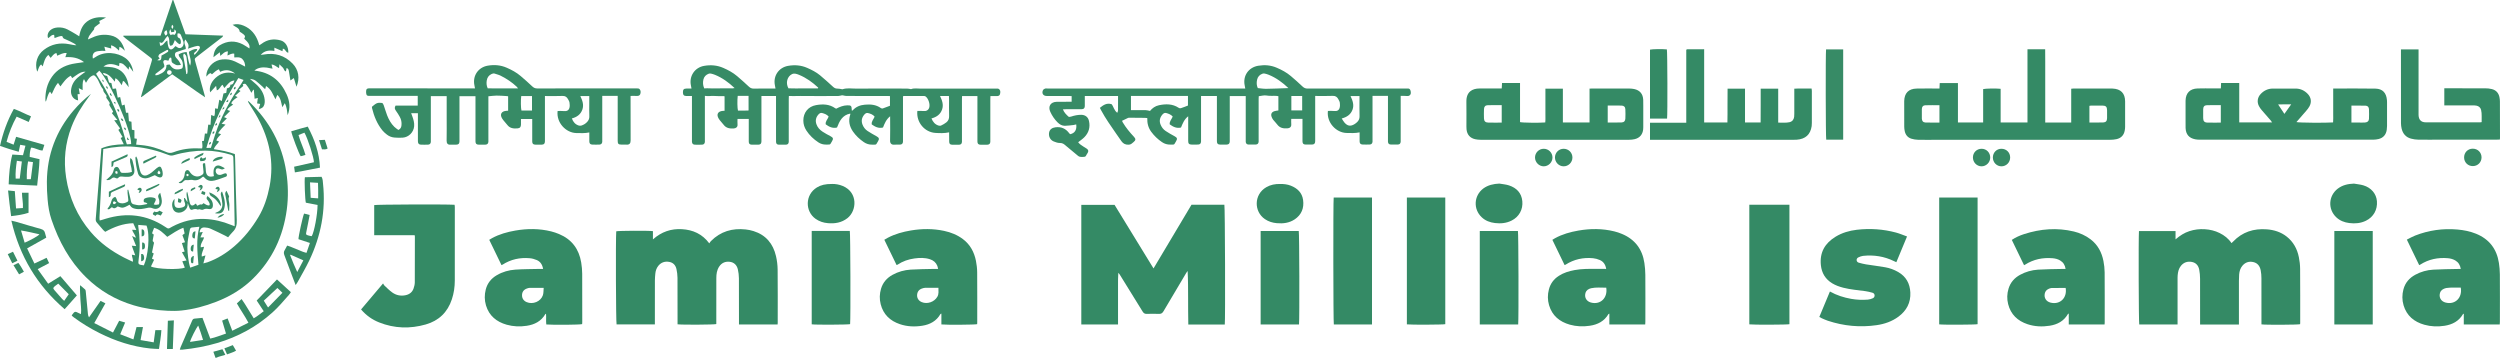 <?xml version="1.0" encoding="utf-8"?>
<!-- Generator: Adobe Illustrator 26.0.2, SVG Export Plug-In . SVG Version: 6.00 Build 0)  -->
<svg version="1.1" id="Layer_1" xmlns="http://www.w3.org/2000/svg" xmlns:xlink="http://www.w3.org/1999/xlink" x="0px" y="0px"
	 viewBox="0 0 8775.3 1255.9" style="enable-background:new 0 0 8775.3 1255.9;" xml:space="preserve">
<style type="text/css">
	.st0{fill:#378B66;}
	.st1{fill:#348A65;}
</style>
<g>
	<path class="st0" d="M756.4,1255.9c-2.4-6.7-4.7-13.5-7.5-21.2c10.7-3,20.8-5.8,31.9-8.9c3.4,6.6,6.5,12.6,10.1,19.7
		c-8.3,2.4-15.6,4.3-22.8,6.6c-3.3,1-6.5,2.6-9.8,3.9C757.8,1255.9,757.1,1255.9,756.4,1255.9z"/>
	<path class="st0" d="M372.2,61.6c-8.9,4.5-16.2,8.3-23.9,12.2c0.9,2.9,1.6,5,2.5,7.7c-4.9,3.6-10,7.2-14.9,11.1
		c-2.8,2.2-5.6,4.3-5.4,8.9c0.1,2-2.4,4.3-4,6.3c-4.5,6.1-9.4,12-13.6,18.4c-1.9,2.8-2.4,6.6-4.3,12.3c6.9-3,11.7-4.8,16.3-7
		c20.3-9.7,41.6-11.7,63.4-7.2c28.6,5.9,42.3,26.3,50.1,53.9c-6.8-5.3-10.8-12-19.1-13.9c-0.5,4.6-0.9,8.5-1.5,13.4
		c-8.4-7.8-15.9-16.2-28.2-18.6c0.3,4.1,0.6,7.2,0.9,11.2c-8-2.1-15.4-4.1-24.2-6.5c1.5,5.9,2.5,10,3.8,15.1
		c-4.7-0.2-9-0.8-13.1-0.5c-6.9,0.6-14.1,0.8-20.5,3c-9.6,3.4-13.1,12.6-10.4,24.3c3-1.7,5.9-3.1,8.5-5
		c33.3-23.1,78.6-15.8,104.6,2.4c15.1,10.6,24.6,26.5,28.7,49c-4.6-6-9-11.7-14.7-19.1c-0.8,5.5-1.2,8.4-1.6,11.7
		c-17.6-20.3-20-22.1-32.3-23.9c-0.4,3.5-0.8,7-1.3,11.3c-18.6-7.2-36.9-12.3-54.9,1.4c2.1,0.2,4.2,0.4,6.3,0.6
		c8.3,0.7,16.7,0.8,24.8,2.2c26.8,4.6,44.3,20.4,52.9,45.9c2.6,7.7,4,15.8,4.8,23.9c-5-6.5-10-13-15.2-19.4c-0.9-1.1-2.8-1.5-5-2.5
		c-1.4,4.8-2.7,9-4.4,14.8c-7.1-9.2-11.3-19.5-22.5-24.4c-0.5,4.1-1,7.4-1.6,12.2c-11.8-14.2-22.1-28.8-42.1-30.9
		c3.9,8.3,3.9,8.3,15.1,10.9c1,3.3,2.2,7.1,3.3,10.8c1.1,3.8,2.1,7.7,3.3,12c2.7,0.7,5.5,1.4,8.3,2.1c1.5,6.8,2.9,13.3,4.5,20.2
		c3.9-0.4,7.3-0.8,11.6-1.3c2,10.8,4,21.2,6,32.2c2.7-0.7,5.1-1.3,8.6-2.1c2.1,9.6,4.1,19.1,6.4,29.5c3.1-1,5.8-1.9,9.1-3
		c1.7,9.9,3.3,19.2,5,28.6c2.9,0,5.1,0,7.8,0c0.8,9.7,1.6,19.3,2.5,29.5c2.5,0.6,5.3,1.2,8.8,2c0.5,9.1,1,18.4,1.5,28
		c2.8,0.6,5.3,1.1,9,1.9c0,9.3,0,18.9,0,28.5c3.3,0.6,5.5,1,8.7,1.6c-0.9,6.5-1.7,13-2.7,20.3c6,0.6,11.5,1.1,17,1.6
		c30.9,2.6,60.1,11.5,88.2,24.2c8.8,4,16.6,4.5,25.7,1c28.7-11,58.6-14.9,89.2-13.5c3.6,0.2,7.3,0,11.5,0c2.5-8.4,0-16.8-0.3-25.6
		c2.1-0.3,4-0.6,6.6-1c1.1-8.2,2.3-16.7,3.4-25.6c2.4,0.1,4.6,0.2,8,0.4c1.2-10.3,2.4-20.7,3.7-31.5c2.4,0.2,4.6,0.3,8.1,0.5
		c0.8-11.3,1.5-22.4,2.3-34.4c3.5,1.3,6.8,2.6,10.8,4.1c3.7-8.8,1.3-18.3,3.1-27.7c2.9,0.7,5.7,1.3,9,2.1
		c1.8-10.5,3.6-20.9,5.5-32.2c3.2,1.7,5.6,3,8.8,4.8c2.1-9.4,4-18,6-26.9c3.3-0.6,6.2-1.1,9.7-1.7c0.7-5,1.4-10.1,2.3-16
		c6.7-1.3,12.5-4,11.9-12.8c10.2,0.1,11.8-7,14.5-15.1c-8.7,0.9-14.9,4.6-20.1,9.7c-5.1,5-9.6,10.5-15.5,17
		c-2.6-4.8-4.3-8.1-6.1-11.4c-8.2,4.7-9.4,16.4-20.1,19.5c-0.8-4.8-1.5-9.2-2.6-15.7c-7.7,8.4-14.2,15.4-20.9,22.8
		c-4.8-19.8,5.3-41.4,25.9-56.4c19-13.8,39.7-15.8,61.9-9.5c-16.1-13.1-33.5-15.6-52.6-6.2c-1.6-3.1-2.9-5.6-4.6-9
		c-9.3,4-16.4,10.7-24.2,17.8c-1.6-1.4-3.2-2.8-4.8-4.2C733,259,733,259,724.1,269c0.5-5.4,0.4-9.2,1.2-12.7
		c5.8-25.8,28.4-45.2,55.1-47.7c15.6-1.5,30.7,0.7,44.8,7.3c11.7,5.5,23,11.6,35.3,17.9c0-10.3-2.9-19.5-10.1-26.8
		c-7.6-7.6-17.9-5.6-28.1-5.4c0-4.7,0-8.8,0-13.2c-9.2-1.8-15.8,3.4-23.9,6.5c0.6-5.2,1-9.6,1.6-14.6c-12,0.5-18.4,9.3-26.8,15.9
		c-0.5-4.3-1-7.6-1.6-12.8c-7.8,6.1-14.4,11.3-22.4,17.5c1.1-18.8,7.4-33.1,22.5-42.2c26.3-15.8,53.5-17,80.9-2.8
		c7.9,4.1,15.2,9.4,22.8,14.2c2.5-10.8-2.1-19.4-18.2-34.6c4.1-7.2,4-9.3-2.3-14.9c-4-3.5-8.7-6.1-13.6-9.5
		c-1.1-13.9-15.3-16-24.9-24.1c14.1-4,26.6-2.1,38.7,3c25.9,10.8,42.1,30.6,51.3,56.7c0.7,1.9,1.2,3.8,1.8,5.7
		c0.6,1.8,1.1,3.7,2,6.6c3-2,5.5-3.3,7.7-5c20.3-15.5,43-18.9,67.1-12.2c17,4.7,27.7,22.2,27.1,43.2c-9.6-0.5-9.6-13.4-19.2-14.1
		c-0.5,2.9-0.9,5.9-1.4,8.8c-9.1-4-18.1-7.9-28.4-12.4c0,4.8,0,7.8,0,11.7c-18.3-3.4-34.9-1.6-48,13.8c3.6-0.5,7.3-0.8,10.9-1.4
		c39.3-7,73.2,3.1,101.2,31.9c20.8,21.4,26.2,51.7,13.5,81.1c-3.3-10.7-6.2-20.2-9.3-30.4c-4.2,3-7.6,5.4-12,8.5
		c-1.9-11.4-3.4-21.8-5.3-32.1c-0.9-4.7-1.7-9.8-8.1-11.7c-0.8,4.2-1.6,8-2.4,12c-7.3-1.9-6.6-9.2-10.5-13
		c-3.7-3.6-7.4-7.2-12.4-12.1c-0.5,5.9-0.8,9.4-1.2,13.6c-8.7-4.3-15.4-12.2-26.4-12.8c1.2,4.8,2.2,9.1,3.5,14.6
		c-3.5-0.6-6-0.9-8.4-1.5c-15.2-3.8-30.3-4.7-45.1,1.6c-3.5,1.5-6.8,3.6-10.3,6.7c54.6,5.5,91.3,34.4,113.3,83.2
		c10.8,23.9,13.7,48.3,3.6,73.4c-2.1-14.1-2.6-28.5-10.1-42.3c-3.1,5.1-5.5,9.2-8.6,14.3c-4.3-15.6-4.6-31.6-17.7-43.3
		c-2.1,5.1-3.9,9.5-6.4,15.5c-4.8-9.4-8.6-18-13.3-26c-4.7-8.1-10.8-15-19.8-20.8c-1,3.8-1.8,6.8-2.7,10.3c-4-0.4-5.4-4.2-8-6.5
		c-8.2-7.2-16.1-14.8-24.7-21.6c-5.4-4.2-12.2-6.3-21.2-7.2c8.3,7.1,15.1,12.9,21.8,18.9c16.3,14.8,27.8,32.3,30.1,54.7
		c0.5,5.2,0.3,10.8-1,15.8c-2.5,9.4-8.9,15.1-19.8,16.6c1.7-6.3,3.3-11.8,5-18c-4-0.6-7.1-1.1-10.9-1.8c0.8-6,1.7-12,2.7-19.1
		c-4.4,1-7.5,1.7-11.4,2.6c-0.9-10.5-1.8-20.8-2.7-31.1c-0.7-0.1-1.4-0.3-2.1-0.4c-1.9,3.2-3.9,6.3-6.6,10.8
		c-2.3-4.3-3.8-7.9-5.9-11.1c-3.7-5.9-7.4-11.9-11.8-17.2c-3.9-4.6-5.1-4.3-12.6-1.6c0.7,2,1.4,4,2,5.8c-5.1,4.4-9.9,8.4-16,13.5
		c2.4,1.6,4.2,2.8,6.3,4.2c-6.4,5.7-12.4,11.1-19.2,17.1c3.8,1.8,6,2.8,9,4.2c-9,6.6-18.3,11.6-22.5,22.1c2.2,1.4,4.2,2.7,6.7,4.3
		c-7.6,5.8-16.2,9.5-20.6,18.7c3.4,1.3,6.4,2.4,10.1,3.7c-7,7.1-13.8,14-21.4,21.6c4.2,1.8,6.8,2.8,10,4.2c-6.2,6.2-12,12-18.7,18.9
		c5.4,1.2,9.1,2.1,14,3.1c-5,5.1-9.9,9.5-14.2,14.4c-4.1,4.7-7.6,9.9-12,15.9c4.1,1.3,6.8,2.1,10.5,3.3c-6.2,7-13.6,12.8-16.7,22.1
		c3.4,1.3,6.4,2.5,9.8,3.8c-5.6,9.3-15.4,15.3-18.3,26.8c25,3.9,49.5,8.3,73.6,17.2c0.3,4.8,0.8,9.7,0.9,14.6
		c1.8,72.6,3,145.2,5.8,217.7c0.6,16.6-2.5,29.7-14.4,41.1c-5.7,5.5-10.3,12-16,18.7c-3.7-2.1-6.8-4-10-5.5
		c-17-8.3-33.9-16.9-51.3-24.5c-6.5-2.9-14.1-4.3-21.3-4.6c-10.9-0.5-16.8,6.1-17.2,17.5c3.3-0.5,6.4-1,10.9-1.6
		c-3,6.7-5.6,12.5-8.5,19.1c4.6,0,8.4,0,12.9,0c-2.8,12.1-13.1,21.3-11.7,34.8c4-0.6,7.5-1.2,11.7-1.9c-1.7,11.8-9.9,21.6-8,34.3
		c4.1-1.3,7.8-2.4,13-4c-2.5,9.5-4.7,17.9-7.4,28.1c6-1.6,10.4-2.5,14.7-4c34.9-12.6,65.8-31.9,93.8-56
		c34.2-29.4,61.8-64.2,84.9-102.8c19.9-33.3,31.6-69.6,39-107.4c16.5-85.1-0.4-164.7-41.1-240c-9.5-17.5-20.7-34.1-31.1-51.2
		c-1.7-2.7-3.5-5.4-4.1-9.3c1.9,1.4,4.1,2.5,5.7,4.1c70.1,67.6,114.5,148.6,129.2,245.4c6.7,44.1,7.7,88.3,1.8,132.4
		c-12.6,93.7-50.6,175.3-118.4,242c-37,36.4-80.8,62.8-129.3,81.5c-39.3,15.2-79.7,26.2-121.6,30.6c-15.8,1.7-32,1.7-47.9,1
		c-40.7-1.8-80.9-7.6-120-19.2c-64.1-19-120.1-51.7-167.8-98.8c-57.8-57-95.1-126-120.9-202c-7.8-22.9-11.5-46.5-13.6-70.3
		c-1.9-20.9-2.8-41.9-2.6-62.8c0.9-94.5,32.1-177.9,93.5-249.9c18.4-21.6,38.9-41,61.3-58.6c-2.4,3.3-4.8,6.7-7.3,10
		c-24.8,32.8-46.4,67.5-61.2,106.1c-22,57.5-28.1,116.7-18.8,177.6c11,71.9,39.2,135.8,86.4,191.2c32.7,38.4,72.8,67.2,117.3,90.1
		c9.7,5,19.7,9.5,30.3,14.6c2.2-9.3-3.3-16.4-3.2-25c3.7,0.7,7,1.4,11.9,2.3c-4.2-11.8-8-22.2-12.2-33.8c5,0.4,9.4,0.8,15.4,1.4
		c-4.8-12.1-9.2-22.9-14.3-35.6c5.2,2.6,8.5,4.3,12.8,6.5c-1.1-11.1-10.2-17.7-12.5-28.3c4.6,0.3,8.7,0.5,14.5,0.8
		c-3.9-8.5-7.2-15.9-10.8-23.7c-35.8,0.9-67.5,13-98.3,30.2c-2.5-2.3-5.1-4.2-7.3-6.7c-7.3-8.3-14.2-16.8-21.5-25
		c-3.6-4-5-8.3-4.5-13.6c1.8-21.2,3.4-42.5,5.1-63.7c2.4-30.5,4.9-61.1,7.3-91.6c2.4-30.5,4.8-61,7.3-92.4
		c24.6-10.4,50.9-13.3,78.7-14.4c-3.8-7.6-7-14.1-10.8-21.8c1.8-1,3.8-2.2,6.6-3.8c-5.2-8.7-9.9-16.6-14.8-24.8c1.9-1.6,3.6-3,6.1-5
		c-6.9-9.5-13.5-18.9-20.7-28.9c3.8-0.2,6.6-0.4,11.4-0.7c-7-8.6-13-16-19.4-23.9c1.4-1.8,2.6-3.4,4.4-5.8
		c-3.8-6.3-7.7-12.7-11.6-19.3c-1.5-2.5-3.4-4.9-0.7-8.1c0.7-0.9,0-3.7-0.9-5.1c-2-3.4-4.7-6.5-6.7-9.9c-2.1-3.3-6.3-5.9-3.3-11.3
		c0.8-1.4-2.3-5.1-4-7.5c-3.5-4.8-8-9.1-7.8-15.7c0-0.6-0.2-1.4-0.6-1.9c-10.7-11.8-13.3-28.1-23-40.5c-7.3-9.4-9.6-10.2-19.6-3.7
		c-3.7,2.4-6.7,6.3-9.5,9.9c-2.8,3.6-4.9,7.7-7.7,12.2c-2.6-4.8-4.5-8.4-7.1-13.1c-4,6.6-4.5,12.8-4.7,18.9c-0.2,6.3,0,12.5,0,19.7
		c-4.2-2.2-7.9-4-13.5-6.8c1.3,7.9,2.3,14.2,3.4,20.8c-2.6,0.1-4.8,0.3-7.7,0.4c0.6,7.4,1.3,14.5,1.9,21.9
		c-19.3-3.9-25.9-20.7-24.9-34.2c1.3-18.2,9.4-33.2,22.7-45.2c6.2-5.6,13.1-10.2,19.7-15.2c2.6-2,5.3-3.7,8.7-6.1
		c-8.2-0.5-15,1.2-25.4,7.4c-7.4,4.4-14.1,9.8-21.5,15c-1.6-2.7-3.1-5.2-5.1-8.4c-16.1,8.4-25.5,23-36.3,37.5
		c-3-4.4-5.3-7.8-8.5-12.5c-10.4,11.7-15.2,25.6-21.9,39.5c-2.1-3-3.8-5.5-6.1-8.7c-8.6,10.5-9.8,23.3-14.6,35.6
		c-0.7-2.1-1.5-3.4-1.6-4.8c-0.7-30.1,5.6-58.2,23.2-83.2c17.6-25,42.5-38.7,71.9-44.9c9.1-1.9,18.4-2.9,27.6-4.3
		c3.6-0.6,7.1-1.1,12.8-2c-20.2-15.6-41.6-18.9-65.5-17.2c1.7-5.2,3.1-9.4,4.8-14.5c-12.8-1.8-22.5,5.1-33.4,9.3
		c-0.8-3-1.6-5.8-2.5-9.3c-10.2,1.6-14.1,10.5-20.5,16.9c-2.8-3.6-5.3-6.9-8.1-10.5c-12.5,10.8-15.3,25.8-19.7,40.3
		c-2-2.4-3.6-4.3-5.7-6.8c-7.9,6.8-9.4,16.3-12.9,24.8c-0.6-0.5-1.3-0.7-1.4-1.1c-8.4-28.4,0.6-57.1,24.1-75
		c26.8-20.5,57-26.1,89.8-19.6c7.8,1.5,15.5,3.4,24.1,3.6c-2.4-2-4.5-4.6-7.2-6c-9.7-5.1-19.4-10.2-29.5-14.4
		c-9-3.7-9.2-3.1-12.7-11.8c-9.6-1.1-17.7,4.3-27.2,7c-0.4-4-0.8-7.5-1.2-11.3c-10.1-1.1-14.3,8-21.4,11.5
		c-3.8-9.6-0.6-20.6,8.1-28.1c7.1-6.1,15.7-8.5,24.8-9.3c12.6-1.1,24.7,1.4,35.8,7.1c9.8,5,19.1,10.8,28.6,16.3
		c3.7,2.1,7.2,4.5,12,7.5c4.1-24.4,13.3-44.4,34.8-56.7C329.2,61.8,346.8,58.5,372.2,61.6z M362.6,523.2c-2,32.1-4.1,63.3-5.8,94.5
		c-2.7,48.2-5.1,96.4-7.6,144.6c-0.2,3.7,0.4,7.5,0.7,11.6c3-0.7,4.6-1,6.2-1.5c5.1-1.5,10.2-3.1,15.3-4.7
		c73.4-22.3,142.7-14.6,207.4,27.9c1.9,1.3,4,2.4,5.9,3.8c3.9,2.9,7.7,3.5,11.9,0.6c2.5-1.7,5.2-3,7.8-4.4
		c35.8-18.9,73.8-28.6,114.3-27c31.9,1.3,62.6,8.5,92.1,20.7c3.8,1.6,7.7,2.9,12.8,4.8c0-5.3,0.1-8.9,0-12.6
		c-1.2-64.3-2.4-128.5-3.6-192.8c-0.2-11.7-1-23.3-1-34.9c0-6-2.4-8.8-8.1-10.5c-29.5-8.8-59.6-14.5-90.4-14.5
		c-37.5,0-74.4,5.2-110.3,15.9c-6,1.8-11.5,2-17.4-0.3c-38.6-15-78.4-25.6-119.9-29.1C436.1,512.2,399.8,515.3,362.6,523.2z
		 M539.8,823c-1.3,7-2.5,12.9-3.5,18.8c-0.3,1.9-0.5,5,0.4,5.6c6,3.3,3.2,7.8,2.3,12.1c-1.9,9-3.7,18.1-5.5,26.7
		c2.6,1.6,4.2,2.5,6.1,3.6c-2.1,6.3-4.1,12.2-6.2,18.4c2.6,1.2,4.9,2.2,7.6,3.5c-3.9,8.2-7.6,15.9-11.2,23.6
		c19.2,9.8,101.2,12.3,118.9,3.9c-2.9-7.2-5.7-14.5-8.8-22.2c5.4-1,9.7-1.8,14.9-2.7c-5.7-10.3-10.8-19.5-16.1-29
		c3.7-0.9,6.2-1.5,9.3-2.3c-3.2-10.2-6.3-19.8-9.5-29.8c4-1.1,7.1-1.9,11-2.9c-3.3-8.8-6.3-17-9.3-24.9c3.1-2.3,5.3-4.1,7.8-5.9
		c-1.4-6.8-2.8-13.1-4.3-20c-21.3,7.8-38.3,20.7-56.6,31.9c-13.9-13.1-26.8-26.7-46.2-31.7c-2.2,5.7-3.9,10.7-6,15.5
		C533.1,819.5,535.3,821.7,539.8,823z M460.4,505.6c1.3-46.4-74.4-220.4-111.8-257.5c-3.7,3.6-7.4,7.1-11.4,11
		c3,4.9,5.2,8.9,7.7,12.8c18.5,28.5,34.9,58.2,49.3,89c20.4,43.5,35.2,89,47.7,135.3c0.9,3.4,2.2,6.7,3.4,10.5
		C450.7,506.3,455.3,505.9,460.4,505.6z M740.3,519.1c1.4-4.5,2.7-8.6,4-12.6c6.4-19.6,12.1-39.4,19.5-58.6
		c21.3-55.5,50.9-106.7,84.2-155.8c2.3-3.4,4.3-7.1,6.9-11.4c-6.8-2.5-12.2-4.5-18.3-6.7c-47.7,77.4-88.4,156.9-112.2,245.2
		C730,519.1,734.5,519.1,740.3,519.1z M699.8,795.9c-9.7,1-17.2,2-24.7,2.5c-5.2,0.3-7.8,2.9-8.7,7.8c-2.6,14.4-6.2,28.6-7.7,43.1
		c-2.5,24.3,0.4,48.5,4.5,72.5c1,5.7,2.8,11.2,4.5,17.7c10.2-3.6,19.2-6.7,28.8-10.1C693.1,885.1,687.9,841.3,699.8,795.9z
		 M514.3,791.8c-9.1-0.8-18.8-1.6-29-2.4c0,2.5-0.2,3.8,0,5c5.8,38.4,6.7,76.8,1.5,115.3c-2.5,18.8-2.1,18.9,18.1,21.8
		C518.9,901.5,528.1,826.5,514.3,791.8z"/>
	<path class="st1" d="M4049,942.2c45.1-75.7,89.2-149.7,133.3-223.6c38.9,0,77.2,0,115.4,0c2.3,7.3,3.6,408.8,1.4,420.5
		c-42.1,0-84.3,0-128,0c-0.7-31.2-0.6-62.4-0.7-93.5c-0.1-31.2,0-62.5-1.7-94.5c-1.6,2.2-3.3,4.3-4.7,6.6
		c-26.7,44.9-53.6,89.7-80,134.9c-4.1,7-8.6,9.6-16.5,9.2c-14-0.6-28-0.6-42,0c-7.4,0.3-11.3-2.5-15-8.6
		c-26.1-42.6-52.5-85-78.8-127.4c-1.7-2.8-3.6-5.5-6.3-8.2c-1.2,15.1-0.9,30.1-1,45c0,15,0,30,0,45c0,15.3,0,30.6,0,46
		c0,14.9,0,29.8,0,45.4c-43.4,0-85.8,0-128.9,0c0-140.1,0-279.8,0-420c38.9,0,77.4,0,116.7,0C3957.2,792.5,4002.6,866.5,4049,942.2z
		"/>
	<path class="st1" d="M7858.9,1139.1c-45.9,0-90.4,0-136.3,0c0-4,0-7.5,0-11.1c0-50,0.2-99.9-0.1-149.9c-0.1-10.6-0.9-21.3-3-31.7
		c-2.8-14-11-24.2-26-27c-15.4-2.8-28.4,1.6-38.3,13.8c-7.6,9.4-10.2,20.8-11.3,32.5c-0.5,6-0.4,12-0.4,18c0,48,0,95.9,0,143.9
		c0,3.6,0,7.1,0,11.3c-45.5,0-90,0-134.5,0c-2-7.5-2.9-305.6-1-327.9c42.4,0,84.9,0,128.4,0c0,8.7,0,17.5,0,29.2
		c15.7-13.5,31-23.1,48.5-28.8c17.6-5.8,35.7-8,54.2-6.8c18.1,1.1,35.5,5.2,51.9,13.3c16.7,8.2,31,19.3,41.8,35.4
		c2.3-2.1,4-3.6,5.6-5.2c32.4-34,72.8-46.7,118.7-43.1c25.3,2,49.1,9.4,69.4,25.4c23.6,18.6,37,43.4,42.8,72.4
		c2.7,13.3,4.3,27,4.4,40.6c0.5,63.3,0.3,126.5,0.3,189.8c0,1.6-0.2,3.3-0.3,4.8c-7,2.1-120.8,2.8-135.7,0.6c0-3.3,0-6.9,0-10.4
		c0-50.3,0.1-100.6-0.1-150.9c0-9.6-0.7-19.4-2.6-28.7c-2.9-14.2-10.6-25.3-25.8-28.7c-15.3-3.5-28.4,0.9-38.5,13
		c-7.3,8.7-10.4,19.3-11.3,30.4c-0.6,7.6-0.8,15.3-0.8,23c-0.1,47.3,0,94.6,0,141.9C7858.9,1131.5,7858.9,1135.1,7858.9,1139.1z"/>
	<path class="st1" d="M2729.5,1139c-45.4,0-89.8,0-135.6,0c0-4,0-7.5,0-11c0-50.3,0.2-100.6-0.2-150.8c-0.1-10.6-1.3-21.3-3.7-31.6
		c-3.5-14.9-13.1-24.9-28.8-26.7c-15.4-1.8-28.2,3.8-36.9,17c-8,12.1-9.9,26-9.9,40.1c-0.1,46.9-0.1,93.9-0.1,140.8
		c0,7,0,13.9,0,20.7c-7.3,2.3-120,3-136,0.8c0-3.3,0-6.8,0-10.4c0-50.9,0.2-101.9-0.2-152.8c-0.1-10.2-1.4-20.6-3.6-30.6
		c-3.1-13.8-11.7-23.1-26.2-25.4c-14.9-2.4-27.7,1.9-37.4,13.8c-6.2,7.7-9.5,16.8-10.5,26.6c-0.9,8.3-1.5,16.6-1.6,24.9
		c-0.1,47.6-0.1,95.2-0.1,142.8c0,3.6,0,7.2,0,11.5c-45.3,0-89.8,0-134.4,0c-2.3-7.2-3.4-297-1.2-326.8c6.7-2.1,114.9-2.8,128.8-0.6
		c0,8.7,0,17.6,0,29c30.1-26.9,63.9-38.1,101.9-35.9c38.3,2.3,71,16.5,95.9,49.8c2.2-3.1,3.6-5.8,5.7-7.9
		c33.9-34.2,75.3-46.1,122.3-40.9c9.2,1,18.5,2.9,27.3,5.7c43.4,13.6,68.7,44.3,78.8,87.6c3.6,15.4,5.6,31.6,5.8,47.4
		c0.7,62.3,0.3,124.5,0.3,186.8C2729.9,1134.6,2729.7,1136.3,2729.5,1139z"/>
	<path class="st0" d="M4916.6,336.6c0,4.5,0,8,0,11.6c0,47.6,0,95.3,0,142.9c0,2,0.1,4,0,6c-0.4,6.5-3.5,10-9.7,10.2
		c-8.3,0.3-16.7,0.3-25,0c-6.5-0.2-9.6-3.5-10-9.9c-0.2-2.3,0-4.7,0-7c0-47.3,0-94.6,0-141.9c0-3.6,0-7.2,0-12.1
		c-18.2,0-35.5,0-54.2,0c0,4.3,0,7.8,0,11.3c0,47.6,0,95.3,0,142.9c0,2.3,0.1,4.7,0,7c-0.5,5.6-3.8,9.4-9.4,9.6
		c-8.6,0.4-17.3,0.4-26,0c-6.7-0.3-9.8-3.9-9.9-11c-0.2-10.3,0-20.6,0-31.6c-15.9,3.3-31,2.5-46.3,2.1c-35.8-1-70.1-36.4-65-77.3
		c7,0,14.3-0.7,21.3,0.2c10.1,1.3,17.3-1.7,19.9-11.3c1.5-5.5,1.5-11.8,0.7-17.5c-0.6-4.4-3.2-8.7-5.4-12.8
		c-4.2-7.7-9.7-12-19.7-11.5c-19.9,1-39.9,0.3-61.4,0.3c0,3.9,0,7.4,0,10.9c0,47.3,0,94.6,0,141.9c0,2,0.1,4,0,6
		c-0.2,8.2-3.3,11.6-11.3,11.8c-7.3,0.2-14.7,0.2-22,0c-8.2-0.2-11.2-3.3-11.3-11.7c-0.1-22.6,0-45.3,0-67.9c0-3.3,0-6.6,0-10.5
		c-13.2,0-25.6,0-39.5,0c0,6.1-0.5,12.4,0.1,18.5c1,10.4-6.1,14.2-13.6,14.7c-13.9,1-26.5-1.1-35.6-13.4
		c-4.3-5.9-9.7-10.9-14.3-16.7c-2.2-2.8-3.9-6.2-5.2-9.6c-3.9-9.8-0.7-17.1,9.3-20.5c4.3-1.5,9-1.7,14.2-2.6c0-16.4,0-32.9,0-50
		c-1.7-0.3-3.5-0.8-5.4-1c-12.2-1-24.4,0.8-36.7-1.5c-8.1-1.5-16.9,1.4-26.8,2.5c-0.1,2.7-0.4,6.2-0.4,9.7c0,47.6,0,95.3,0,142.9
		c0,2.3,0.1,4.7,0,7c-0.4,6.2-3.8,9.8-10,10c-8.7,0.3-17.3,0.3-26,0c-5.7-0.2-8.9-3.9-9.3-9.6c-0.2-2.3,0-4.7,0-7
		c0-47.3,0-94.6,0-141.9c0-3.6,0-7.2,0-11.5c-18.8,0-36.9,0-56.1,0c0,4,0,7.6,0,11.1c0,47.3,0,94.6,0,141.9c0,2,0.1,4,0,6
		c-0.3,7.6-3.3,10.9-10.9,11.2c-7.7,0.2-15.3,0.2-23,0c-8.1-0.2-11.1-3.4-11.2-11.9c-0.2-12.7,0-25.3,0-38c0-36.3,0-72.6,0-108.9
		c0-3.6,0-7.2,0-11.7c-18.7,0-36.5,0-55.7,0c0,3.9,0,7.4,0,10.9c0,47.3,0,94.6,0,141.9c0,2.3,0.1,4.7,0,7
		c-0.4,6.9-3.5,10.3-10.5,10.6c-7.3,0.3-14.7,0.2-22,0.1c-9.4-0.2-12.6-3.3-12.6-12.6c-0.1-25,0-50,0-74.9c0-3.3,0-6.5,0-11.9
		c-14.2,11.1-19.5,25.7-25.2,39.5c-15.6,3.8-27.7-2.5-39.6-11.1c-1.5-10.7,6.9-18,10.5-27.4c-6.2-7.1-14.6-10.2-23.2-12.5
		c-5.4-1.5-9.7,1.7-13.1,5.6c-8.9,10.5-11.7,22.1-6.3,35.3c3.8,9.2,9.6,16.9,17.8,22.3c10,6.6,20.4,12.6,30.9,18.2
		c9.5,5.1,11.1,8.9,5.5,18.1c-8.2,13.3-3.7,11.2-20,11.5c-10.7,0.2-20.4-2.7-29.2-8.7c-14.8-10-27.5-22.2-38-36.5
		c-10.2-13.9-14.4-29.8-13.7-48c-3.1-0.3-5.9-0.7-8.8-0.7c-18.3-0.2-36.6-0.4-55-0.5c-1.5,0-3.2,0.4-4.6,1.1
		c-6.5,3.1-13,6.3-20.3,9.8c0.7,1.4,1.6,3.7,2.8,5.8c11,18.4,24.6,34.8,39.2,50.4c6.7,7.1,6.5,11.9-1.2,18.2c-5,4.1-9.1,9-16.9,9.4
		c-11.1,0.5-19.4-3-25.7-12c-6.2-9-12.7-17.9-18.9-27c-18.3-26.6-37.1-52.9-52.4-81.4c-1.5-2.9-3-5.8-4.6-8.9
		c11.9-9.7,23.7-18.3,41.2-12.9c6.8,8.1,8.4,21.6,19.8,30.3c1.2-3.5,2.7-5.8,2.7-8c0.2-16.6,0.1-33.2,0.1-51.1c-39,0-77.3,0-116.7,0
		c0,9.8,0,18.7,0,27.6c0,2.7,0.1,5.3,0,8c-0.4,7.5-3.6,10.7-11.3,10.8c-18.3,0.1-36.7,0-55,0.1c-3.2,0-6.4,0.3-10.6,0.5
		c4.3,11.3,12.1,18.5,19.7,25.6c1.6,1.5,6.3,0.6,9.2-0.3c11.5-3.8,23.1-6.2,35.2-6.2c14.1,0.1,24.3,7.6,27.4,21.4
		c5,21.8-0.5,41.1-15.9,57c-6.4,6.6-14.3,11.7-22,17.9c4.8,6.6,12,11.1,19.2,15.7c3.6,2.3,7.4,4.5,11,6.9c5.7,3.9,6.7,8.5,3.4,14.4
		c-0.6,1.2-1.3,2.4-2.1,3.4c-3.1,3.6-3.7,10.3-9.5,10.7c-7.8,0.5-16,2.2-22.9-3.7c-13.7-11.5-27.8-22.7-41.4-34.4
		c-6.3-5.5-11.8-10.7-21.5-10.4c-7.3,0.2-15.1-2.5-22.1-5.4c-12.8-5.4-18.8-18.7-15.9-32.2c2.1-9.9,10.3-15.9,21.7-17.4
		c20.5-2.8,36.5,4.4,48.7,20.8c0.8,1.1,1.8,2,2.7,2.9c0.2,0.2,0.6,0.3,0.9,0.4c16-3.4,23.6-15.4,21-34.3c-3.2,0.7-6.2,1.7-9.3,2.1
		c-10.2,1.1-20.4,2.6-30.6,2.8c-10.1,0.1-18.5-5-25.6-12c-10.7-10.7-19.1-23.1-25.4-36.8c-9-19.4,0.8-34.9,22.2-35.4
		c14-0.3,28-0.2,42-0.2c3.3,0,6.6,0,10.6,0c0-6.8,0-12.9,0-19.8c-3.3-0.2-6.5-0.5-9.8-0.5c-26,0-52,0-78,0c-12,0-18.1-9.3-12.8-20.3
		c1.2-2.6,4.6-4.6,7.5-5.7c2.3-0.9,5.3-0.2,7.9-0.2c49.7,0,99.3,0,149,0c53.3,0,106.5,0,159.8,0c79.9,0,159.8,0,239.8,0
		c44.6,0,89.3,0,133.9,0c3.6,0,7.2,0,12.1,0c-0.8-4.2-1.3-7.4-1.9-10.5c-7.2-33.9,13.3-63.7,47.6-69.4c22.2-3.7,43.7-2.1,64.6,6.9
		c17.9,7.6,34.9,16.7,49.7,29.3c14,11.8,27.6,24,40.9,36.6c5.2,4.9,10.2,7.3,17.5,7.3c77.9-0.3,155.8-0.2,233.8-0.2
		c38.2,0,76.4,0,114.7,0c3.9,0,8-0.7,11.1,3c2.6,3,4.4,13.1,2.3,17c-2.4,4.3-5.9,6.8-11.4,6.4
		C4932.4,336.3,4925.1,336.6,4916.6,336.6z M4169.9,336.7c-67.4,0-133.7,0-200.1,0c0,17.1,0,33,0,49.9c3.7,0,7,0,10.2,0
		c14,0,28-0.2,42,0.1c4.7,0.1,9.3,1.7,14.7,2.7c7.8-9.6,18.2-17.3,31.4-20c24-5,47.6-5.3,69.3,9.1c1.9,1.3,5.1,2.1,7.2,1.4
		c8.4-2.7,16.7-6.1,25.3-9.4C4169.9,359.8,4169.9,348.9,4169.9,336.7z M4522.5,309.2c-21.3-20.3-43.3-36.1-68.9-46.6
		c-4.6-1.9-9.4-3.3-14.3-4.4c-2.4-0.5-5.3-0.5-7.7,0.4c-10.1,3.6-16.9,10.8-19.1,21.4c-2.1,9.9-1.9,19.8,2.5,29.2
		c10.1,0.9,19.9,2.7,29.8,2.5C4469.9,311.4,4495,310.2,4522.5,309.2z M4740.5,337.1c7.6,16.2,13.1,31.5,6.9,48.1
		c-6.3,16.9-19.7,25.9-37.8,30.7c3.8,5.8,6.3,10.5,9.7,14.4c10.7,12.3,21.2,13.9,35,5.6c3.7-2.2,7.1-5,10.1-8
		c5.2-5.4,8-11.5,7.8-19.6c-0.6-20.3-0.2-40.6-0.2-60.9c0-3.2,0-6.5,0-10.2C4761.5,337.1,4752,337.1,4740.5,337.1z M4532.8,337
		c0,17.5,0,33.9,0,50.6c13.1,0,25.5,0,38,0c0-17.2,0-33.7,0-50.6C4558,337,4545.8,337,4532.8,337z"/>
	<path class="st0" d="M3331.5,464.5c-16.5,3.6-32,3-47.6,2.1c-38.4-2.2-68.1-37.4-63.9-77.1c7,0,14.3-0.7,21.3,0.2
		c9.9,1.2,17.7-2.9,20.5-12.3c3.5-11.6-3.1-31.9-12.9-38.9c-1.5-1.1-3.7-1.5-5.5-1.5c-23.7-0.1-47.3-0.1-71-0.1
		c-0.6,0-1.2,0.5-2.8,1.3c0,3,0,6.6,0,10.2c0,47.3,0,94.6,0,141.9c0,2.3,0.1,4.7,0,7c-0.4,6.4-3.5,9.8-9.8,10.2
		c-7,0.3-14-0.4-21,0.3c-9.3,0.9-14.8-4.7-14.5-14.2c0.7-24.6,0.2-49.3,0.2-73.9c0-3.2,0-6.4,0-11.6c-14,11.3-19.5,25.4-25,39.4
		c-15.6,4.1-27.9-2.5-39.6-10.8c-1.6-11,6.6-18,10.2-27.3c-6-7.5-14.8-10.6-23.8-12.7c-5.4-1.3-9.6,2.2-12.9,6.1
		c-8.6,10.3-10.8,21.9-5.9,34.5c3.6,9.3,9.5,17,17.7,22.4c10.3,6.7,21,12.8,31.7,18.7c8.7,4.8,10.4,8.8,5.1,17.4
		c-8.6,13.8-3.6,11.6-20.8,11.9c-10.7,0.2-20.4-2.9-29.1-8.9c-14.7-10.1-27.6-22.1-37.8-36.7c-12.8-18.2-17-38.1-9.9-59.7
		c0.2-0.6,0.4-1.3,0.5-1.9c0-0.2-0.2-0.5-0.7-1.8c-27.4,5.2-37.6,26.5-46.2,48.9c-15.3,3.7-27.6-2.3-39.6-11.1
		c-1.9-10.7,7-17.8,10.3-27.3c-6-7.4-14.5-10.2-23.1-12.6c-5.4-1.5-9.7,1.8-13.1,5.6c-8.5,9.8-11.1,20.9-6.9,33.4
		c3.9,11.6,11.8,20.1,21.7,26.6c8.9,5.8,18.3,10.9,27.7,15.8c9.5,5,11,8.8,5.4,17.9c-8.1,13.3-3.8,11.3-21,11.6
		c-9.6,0.1-18.5-2.4-26.5-7.6c-16.9-11.1-31.4-24.7-42.4-41.7c-6.8-10.5-10.6-22.1-10.7-34.8c-0.2-28,17-49.5,44.5-54.4
		c23.9-4.3,47.2-3.7,68,11.3c0.8,0.6,1.9,0.7,3.1,1.1c12-6.3,24.6-11.4,38.6-11.7c12.9-0.3,15.3,1.7,15.7,14.3
		c0,1.3,0.2,2.6,0.4,4.7c1.4-0.7,2.7-1,3.4-1.8c11.4-12.6,26.1-18.1,42.5-19.5c19.6-1.8,38.7-0.2,55.5,11.6c2.6,1.8,4.9,2.6,8.3,1.2
		c7.6-3.2,15.5-5.9,24.1-9c0-10.4,0-21.6,0-34c-3.3-0.1-6.8-0.3-10.3-0.3c-47.7,0-95.3,0-143-0.1c-4.1,0-8.2-1.5-12.3-2.2
		c-1.1-0.2-2.4-0.2-3.5,0c-4.1,0.7-8.2,2.2-12.3,2.3c-44.3,0.2-88.6,0.5-133-0.1c-13.1-0.2-26.1,0.9-40.5,0.2c-0.1,4-0.4,7.5-0.4,11
		c0,47.6,0,95.2,0,142.9c0,2.3,0.1,4.7,0,7c-0.4,6.3-3.6,9.7-10,9.9c-8.3,0.3-16.7,0.3-25,0c-6.4-0.2-9.5-3.6-9.6-10.2
		c-0.2-9.7-0.1-19.3-0.1-29c0-40,0-79.9,0-119.9c0-3.6,0-7.1,0-11.7c-4.4,0-7.6,0-10.8,0c-13.1,0-26.2,0-40.4,0c0,4.5,0,8.1,0,11.6
		c0,47.3,0,94.6,0,141.9c0,2,0.1,4,0,6c-0.3,7.7-3.3,11-10.8,11.3c-7.7,0.2-15.3,0.2-23,0c-7.6-0.2-10.7-3.4-10.7-11.2
		c-0.1-23,0-46,0-68.9c0-3.2,0-6.5,0-10.2c-13.5,0-26,0-39.5,0c0,6.6-0.5,12.9,0.1,19.1c1,8.9-5.2,13.7-13,14.2
		c-13.8,0.9-26.6-0.6-35.8-12.9c-5.5-7.5-12.7-13.8-17.4-21.7c-9-14.9-2.5-25.9,14.9-27.1c1.6-0.1,3.3-0.2,5.8-0.3
		c0-16.9,0-33.6,0-50.4c-0.5-0.3-1-1-1.6-1c-11.3-0.2-22.7,0.5-33.9-0.6c-10.9-1.1-21.4,1.9-33.6-0.4c0,4.8,0,8.3,0,11.8
		c0,47.6,0,95.2,0,142.9c0,2.3,0.1,4.7,0,7c-0.4,5.5-3.8,9.4-9.4,9.6c-8.6,0.4-17.3,0.4-26,0.1c-6.3-0.2-9.5-3.8-10-10.1
		c-0.2-2.3,0-4.7,0-7c0-47.3,0-94.6,0-141.9c0-3.6,0-7.1,0-11.8c-7.2,0-13.4,0.1-19.7,0c-8.7-0.2-12-3.9-12-13.3
		c0-9.4,3.1-12.7,12.3-12.9c5.6-0.1,11.2,0,17.8,0c-0.8-4.5-1.3-7.7-2-10.8c-6.9-32.7,13.3-63,46.1-68.8c23.2-4.1,45.6-2.4,67.5,7.1
		c17.5,7.7,34.2,16.6,48.7,29c13.9,11.9,27.6,24,40.9,36.6c5.2,5,10.4,7.2,17.6,7.1c21.9-0.5,43.9-0.2,65.8-0.2c3.2,0,6.4,0,10.3,0
		c-0.9-4.7-1.5-8.3-2.2-11.8c-6.5-32.5,13.6-62,46.1-67.8c23.2-4.1,45.7-2.5,67.5,7.1c15.9,7,31.4,14.8,44.8,25.9
		c15.6,13,30.7,26.6,45.6,40.3c4.7,4.4,9.3,6.7,15.8,6.5c5.1-0.2,10.3,1.3,15.5,2.1c0.6,0.1,1.4,0.5,1.9,0.3
		c15.9-5.5,32.3-2.2,48.4-2.4c59.3-0.5,118.6-0.2,177.9-0.1c3.9,0,7.8,0.9,11.7,1.4c0.9,0.1,2,0.9,2.7,0.6
		c10.7-4.2,21.7-1.8,32.6-1.9c50.7-0.3,101.3-0.1,152-0.1c38.2,0,76.3,0,114.5,0c3.9,0,7.9-0.6,11.1,3c4.7,5.3,3.3,11.5,1.9,17
		c-1.2,4.7-5.9,6.6-11.2,6.3c-7-0.3-14-0.1-22.2-0.1c-0.2,3.9-0.4,7.4-0.4,10.9c0,47.6,0,95.2,0,142.9c0,2.3,0.1,4.7,0,7
		c-0.4,6.2-3.7,9.7-10.1,10c-8,0.3-16,0.3-24,0.1c-8.1-0.2-11.2-3.5-11.2-11.8c-0.1-22.3,0-44.6,0-66.9c0-27,0-53.9,0-80.9
		c0-3.3,0-6.5,0-11.2c-18.1,0-35.4,0-53.9,0c-0.1,4.1-0.4,7.6-0.4,11.1c0,47.6,0,95.2,0,142.9c0,2.3,0.1,4.7,0,7
		c-0.4,6.2-3.7,9.6-10.1,9.8c-8,0.3-16,0.3-24,0c-7.7-0.2-10.6-3.3-10.7-11.2C3331.4,485.9,3331.5,475.6,3331.5,464.5z
		 M2871.2,310.2c0.3-0.8,0.6-1.7,0.9-2.5c-19.9-18.7-41.8-34.5-67.3-45c-4.3-1.8-8.8-3.4-13.3-4.1c-3.4-0.5-7.4-0.4-10.4,1
		c-18,8.1-24.3,31.5-13.6,50.4c16.9,0.7,34,0.4,51.1,0.3C2836.1,310.1,2853.6,310.2,2871.2,310.2z M2472,310.3
		c12.9-1.2,25.8,0.6,38.9,0.1c20-0.8,40-0.2,59.9-0.2c2,0,4-0.5,7.8-1c-21.3-20.2-43.2-36-68.8-46.5c-4.6-1.9-9.4-3.3-14.3-4.4
		c-2.4-0.5-5.3-0.5-7.7,0.4c-9.7,3.6-16.4,10.3-18.8,20.4C2466.8,289.3,2467,299.4,2472,310.3z M3269.6,415.7
		c5.1,12.5,12.5,21,24.3,24.9c2.9,0.9,6.9,1.3,9.5,0c6.5-3.1,13-6.7,18.6-11.2c6.6-5.4,9.8-12.6,9.5-21.9
		c-0.6-19.9-0.2-39.9-0.2-59.8c0-3.5-0.3-7-0.5-10.7c-10.6,0-20.2,0-31.2,0c7.5,15.5,13,30.8,7.2,47.4
		C3300.7,401.7,3287.6,410.9,3269.6,415.7z M2627.5,336.6c-7.2,0-13.5,0-19.7,0c-6.2,0-12.4,0-18.3,0c-1.9,15.1-1.4,44.5,0.9,51.7
		c6.1,0,12.4,0.1,18.7,0c6.1-0.1,12.3-0.3,18.5-0.5C2627.5,370.4,2627.5,354.3,2627.5,336.6z"/>
	<path class="st1" d="M7116.7,173c21.4,0,41,0,62.1,0c0.1,14.3,0.1,28.4,0.2,42.6c0,14.3,0,28.6,0,43c0,14.3,0,28.6,0,43
		c0,14,0,28,0,42c0,14.3,0,28.6,0,43c0,14.3,0,28.5,0,43.4c30.7,0,60.4,0,91.2,0c0-39.5,0-78.7,0-118.5c3.1-0.3,5.3-0.7,7.5-0.7
		c44.7,0,89.3,0,134,0c1.3,0,2.7,0,4,0.1c28.5,1.3,43.5,16.4,43.7,44.9c0.3,30,0.1,59.9,0,89.9c0,4.3-0.6,8.6-1.4,12.9
		c-3,16.1-12.9,26.2-28.6,29.8c-7.7,1.8-15.8,2.3-23.8,2.3c-204.9,0.1-409.9,0.1-614.8,0.1c-19.7,0-39.3,0.3-59-0.2
		c-7.5-0.2-15.3-1.5-22.5-3.7c-12.8-3.9-20.5-13.3-23.4-26.3c-1.1-5.2-1.8-10.5-1.8-15.8c-0.2-29.6-0.1-59.3-0.1-88.9
		c0-0.3,0-0.7,0-1c0.6-28,15.3-43.4,43.3-44c23.3-0.5,46.7-0.2,70-0.2c3.3,0,6.5,0,10.5,0c0.3-6.7,0.6-12.6,0.9-19
		c21.3,0,42.1,0,63.9,0c0,46.1,0,91.9,0,138.3c29.9,0,58.7,0,88.5,0c0-39.2,0-78.4,0-117.2c7.8-2.2,44.1-2.8,61.4-1.1
		c0,39,0,78.2,0,118.2c31.7,0,62.4,0,94.2,0C7116.7,344.1,7116.7,259.1,7116.7,173z M6807.7,369.3c-17,0-33.6-0.5-50.1,0.2
		c-7.8,0.3-11.5,5.4-11.7,13.6c-0.3,11-0.3,22,0,33c0.2,8.5,4.4,13.6,12.6,13.9c16.2,0.6,32.5,0.2,49.2,0.2
		C6807.7,409.6,6807.7,389.9,6807.7,369.3z M7334.1,430c16.8,0,32.7,0.4,48.6-0.2c9.4-0.4,13.2-5.3,13.4-15.1
		c0.2-9.3,0.2-18.6,0-27.9c-0.2-12-4.3-16.1-16.3-16.2c-13.3-0.2-26.6-0.1-39.9,0c-1.9,0-3.7,0.5-5.8,0.9
		C7334.1,390.9,7334.1,409.7,7334.1,430z"/>
	<path class="st0" d="M1305.5,374.8c5.4-4,10.7-9.7,17.2-12.4c5.4-2.2,12.4-1.9,18.4-1c2.4,0.4,4.7,5.1,5.9,8.3
		c4.2,11.6,7.3,23.5,11.8,35c5.9,14.9,13.5,29,25.2,40.4c4.4,4.3,9.8,7.7,14.3,11.1c8.3-3.8,10.4-10,11-16.9c1-10.2-1-20-5.9-28.9
		c-4-7.3-8.4-14.4-13.3-21.1c-4-5.5-6.5-10.8-1.6-18.7c24.9,0,51,0,77.8,0c0-11.8,0-22.3,0-34c-3.7,0-7.2,0-10.8,0
		c-52.3,0-104.6,0-157,0c-4.8,0-10.5,0.5-12.1-4.7c-1.6-5.1-1.8-11.2-0.6-16.4c1.2-5.1,6.7-5.4,11.6-5.4c69,0.1,138,0.1,206.9,0.1
		c50.3,0,100.6,0,150.9,0c3.6,0,7.2,0,12.1,0c-0.8-4.3-1.3-7.5-2-10.6c-7.1-33.3,13.2-63.4,46.8-69.1c22.8-3.9,45-2.2,66.5,7.2
		c17.5,7.6,34.2,16.6,48.8,29c13.9,11.8,27.6,24,40.9,36.6c5.2,4.9,10.2,7.2,17.6,7.2c77.9-0.3,155.8-0.2,233.7-0.2
		c38.2,0,76.4,0,114.7,0c4.3,0,8.7-0.4,11.7,3.8c3.7,5.1,3.1,11,1.4,16.2c-1.5,4.4-5.8,6.8-11.3,6.5c-7.2-0.4-14.5-0.1-22.7-0.1
		c0,4.7,0,8.3,0,11.9c0,48-0.2,95.9,0.2,143.9c0.1,10.7-3.9,16.2-15.4,15.2c-5.6-0.5-11.3,0-17-0.1c-10.3-0.1-12.9-2.7-13-13
		c0-42.6,0-85.3,0-127.9c0-9.6,0-19.2,0-30.1c-18.2,0-35.5,0-54.2,0c0,4.3,0,7.8,0,11.4c0,47.6,0,95.2,0,142.9c0,2.3,0.1,4.7,0,7
		c-0.4,5.5-3.8,9.3-9.4,9.6c-8.6,0.4-17.3,0.4-26,0c-6.7-0.3-9.8-3.9-10-11c-0.2-10.3,0-20.5,0-31.6c-15.9,3.3-31.1,2.5-46.3,2.1
		c-35.5-1-70-36-65-77.3c7,0,14.3-0.7,21.4,0.2c10.5,1.3,17.9-2.1,20.3-12.2c1.3-5.6,0.9-11.8,0-17.6c-0.6-4.1-3-8.1-5.1-11.8
		c-4.2-7.7-9.7-12-19.7-11.5c-19.9,1-39.9,0.3-61.4,0.3c0,3.9,0,7.4,0,11c0,47.6,0,95.2,0,142.9c0,1.7,0,3.3,0,5
		c-0.3,8.3-3.2,11.6-11.3,11.8c-7.3,0.2-14.7,0.2-22,0c-8.2-0.2-11.3-3.3-11.3-11.6c-0.1-22.3,0-44.6,0-66.9c0-3.6,0-7.2,0-11.6
		c-13.1,0-25.6,0-39.5,0c0,6.4,0.1,12.9,0,19.4c-0.1,8.8-3.6,12.9-12.4,13.6c-13.7,1.1-26.6-0.1-35.9-12.5
		c-5.7-7.7-13.1-14.4-18-22.5c-8.7-14.4-2.2-25.4,14.7-26.6c2-0.1,3.9-0.3,6.5-0.5c0-16.8,0-33.3,0-50.7c-2.3-0.3-4.8-0.7-7.3-0.8
		c-11.2-0.6-22.5-1.6-33.7-1.5c-9.1,0.1-18.2,1.5-28.3,2.4c0,3.6,0,7.2,0,10.7c0,47.3,0,94.6,0,141.9c0,2.3,0.1,4.7,0,7
		c-0.4,6.2-3.7,9.8-9.9,10.1c-8,0.3-16,0.3-24,0.1c-8.2-0.2-11.3-3.4-11.4-11.7c-0.1-15,0-30,0-45c0-34,0-67.9,0-101.9
		c0-3.6,0-7.3,0-11.6c-18.8,0-36.9,0-56.2,0c0,3.9,0,7.4,0,11c0,47.3,0,94.6,0,141.9c0,2,0.1,4,0,6c-0.3,8.1-3.3,11.1-11.7,11.3
		c-6.3,0.2-12.7-0.4-19,0.1c-10,0.9-14.6-4.2-14.4-14c0.6-27.3,0.2-54.6,0.2-81.9c0-21.3,0-42.6,0-63.9c0-3.3,0-6.5,0-10.7
		c-18.6,0-36.4,0-55.6,0c0,3.9,0,7.4,0,10.9c0,47.6,0,95.2,0,142.9c0,2.3,0.1,4.7,0,7c-0.4,5.5-3.8,9.3-9.4,9.5
		c-8.6,0.4-17.3,0.4-26,0c-6.9-0.3-9.9-4.3-10-12.1c-0.1-18,0-36,0-53.9c0-14.6,0-29.2,0-44.4c-7.9,0-15.1,0-23.7,0
		c1.4,3.8,2.6,7.3,4,10.8c4.2,11.3,7.5,22.7,6.5,35c-1.8,21.3-19,38.6-40.3,40.1c-9.6,0.6-19.3,0.4-28.9-0.4
		c-9.8-0.8-18.9-4.4-26.6-10.5c-5.5-4.3-10.9-8.9-15.3-14.2c-18.9-23.1-29.8-50.1-36.8-78.9C1305.4,377.7,1305.5,376.6,1305.5,374.8
		z M1711.9,310c35.2,0.9,70-0.2,106.6,0.3c-2.3-2.9-3.2-4.5-4.6-5.7c-16.7-15.9-35.8-28.4-56.4-38.8c-6.4-3.3-13.7-4.8-20.6-7.3
		c-4.1-1.5-7.6-0.6-11.4,1.2c-9.9,4.6-15.4,12.5-17,23C1707.2,291.5,1707.5,300.4,1711.9,310z M2068.4,337.2c-11,0-20.5,0-31.4,0
		c7.6,15.8,13,31.2,7,47.8c-6.2,17-19.4,26.2-36.7,30.7c4.7,12.8,12.2,21.1,24,24.9c2.9,0.9,6.6,1,9.5,0.1c8-2.6,15.1-6.8,20.7-13.3
		c4.7-5.4,7.4-11.2,7.1-18.9c-0.7-14.9-0.2-29.9-0.2-44.9C2068.4,355,2068.4,346.4,2068.4,337.2z M1867.4,388.1
		c0-17.4,0-33.9,0-50.9c-13,0-25.4,0-37.8,0c-2,13.4-1.5,43.9,0.8,50.9C1842.3,388.1,1854.3,388.1,1867.4,388.1z"/>
	<path class="st1" d="M8189.8,310.8c50.4,0,99.4-0.7,148.3,0.3c25.4,0.5,38.3,15.1,40.4,40.5c0.2,2.3,0.3,4.7,0.3,7
		c0,28,0.1,55.9,0,83.9c0,4.3-0.4,8.7-1,12.9c-2.3,17.2-12.3,28.8-29.1,32.7c-6.1,1.4-12.5,2.2-18.8,2.2
		c-203.2,0.1-406.5,0.1-609.7,0c-5,0-10-0.5-14.9-1.4c-21.7-4.3-32.7-17.3-33.6-39.6c-0.3-8.6-0.1-17.3-0.1-26c0-21,0-42,0-62.9
		c0-2.3,0-4.7,0-7c0.5-26.7,15.3-42.1,42.2-42.9c18.3-0.6,36.6-0.2,55-0.2c8.6,0,17.2,0,26.6,0c0.3-6.6,0.6-12.5,0.9-18.9
		c21.1,0,41.9,0,63.7,0c0,46.1,0,91.8,0,138.3c38.8,0,76.5,0,115.3,0c-1.7-2.4-2.9-4.6-4.5-6.5c-10.5-12.1-21.2-24-31.5-36.2
		c-3.8-4.5-7.5-9.4-10.2-14.7c-7.5-14.7-5-30.6,6.3-42.5c11.5-12.1,25.7-18.9,42.6-18.9c26.7-0.1,53.3-0.1,80,0
		c16.9,0,31,6.8,42.6,18.9c11.7,12.3,14.1,28.2,6,43.3c-3.1,5.8-7.4,11.1-11.7,16.1c-11.2,13.2-22.7,26.1-34.2,39.3
		c7.3,2.4,102.2,3.2,128.7,1.2c0.9-9.6,0.3-19.5,0.4-29.3c0.1-10,0-20,0-30c0-9.7,0-19.3,0-29
		C8189.8,331.7,8189.8,321.8,8189.8,310.8z M7795.3,430.4c0-20.9,0-40.7,0-61.3c-16.7,0-32.9-0.4-49.1,0.2
		c-8.9,0.3-12.6,5.2-12.8,14.6c-0.2,10.3-0.2,20.6,0,30.9c0.2,10.6,4.4,15.3,15.1,15.5C7763.8,430.7,7779.1,430.4,7795.3,430.4z
		 M8253.8,430.2c9.8,0,18.4,0,26.9,0c7,0,14,0.3,20.9-0.2c8.7-0.7,13.4-4.9,13.8-12.8c0.5-11.3,0.4-22.6,0-33.8
		c-0.3-7.4-4.5-12.2-11.7-12.4c-16.5-0.5-33-0.2-49.9-0.2C8253.8,390.8,8253.8,409.9,8253.8,430.2z M8042.4,366.2
		c-9.3,0-16.2,0-23.2,0c-7,0.1-14.1,0.2-22.7,0.4c7.9,11.9,14.6,22.1,22,33.2C8026.5,388.5,8033.7,378.3,8042.4,366.2z"/>
	<path class="st1" d="M8637.6,943.9c-2.2-13.5-8.3-23.2-19.2-29.7c-8.2-4.8-17.2-7.1-26.6-7.9c-34.5-2.9-66.9,3.7-96.4,22.5
		c-0.8,0.5-1.8,0.9-3.7,1.9c-14.3-29.6-28.6-59-43.4-89.6c10.3-5.1,19.5-10.5,29.3-14.3c47.6-18.6,96.9-25.6,147.9-21.2
		c22.7,2,44.8,6.3,65.9,14.9c46.2,18.9,72.6,53.5,80.1,102.6c2,13.1,3.2,26.5,3.3,39.7c0.4,55.6,0.2,111.2,0.1,166.8
		c0,2.9-0.3,5.8-0.6,9.3c-42,0-83.4,0-126.1,0c0-12.7,0-25,0-38c-1.8,1-2.5,1.1-2.8,1.6c-14.5,25.1-37.6,36.9-65.2,41.1
		c-23.6,3.6-47.3,2.7-70.3-3.7c-36-10.1-62.1-31.4-73.1-68.3c-5.5-18.6-5.4-37.5-0.4-56.2c6.2-23.1,20.7-39.8,41.7-51.1
		c19.6-10.6,40.9-16.5,62.9-17.8c28.2-1.7,56.5-1.7,84.8-2.4C8629.5,943.8,8633.1,943.9,8637.6,943.9z M8637.6,1009.6
		c-16.6,0.3-33.5-1.2-50.3,1.3c-3.2,0.5-6.4,1.7-9.5,3c-9.1,4-13.7,11.2-14.3,21c-0.7,13.1,7.1,23.4,20.4,27
		C8617.2,1071,8643.9,1045.5,8637.6,1009.6z"/>
	<path class="st1" d="M1906.3,943.9c-2.5-15-9.4-25.6-22.2-31.1c-7.8-3.4-16.5-5.7-24.9-6.4c-34.2-3.1-66.2,4-95.3,22.6
		c-0.8,0.5-1.8,0.8-3.6,1.6c-14.2-29.3-28.3-58.5-43-88.8c3.4-2.1,6.4-4,9.5-5.7c25.7-14.1,53.5-21.8,82.2-26.8
		c42.1-7.3,84.2-7.4,125.9,3c9.3,2.3,18.5,5.5,27.4,9.2c44.7,18.6,70,52.6,77.8,99.9c2.2,13.1,3.4,26.5,3.5,39.7
		c0.4,56.6,0.2,113.2,0.2,169.8c0,2.3-0.2,4.6-0.4,6.8c-7.3,2.4-101.1,3.3-125.8,1.2c-1.6-12.2,0.1-24.8-1-37.7
		c-1.1,0.6-2.2,0.9-2.5,1.5c-14.6,25.1-37.7,36.7-65.3,40.9c-23.6,3.6-47.3,2.7-70.3-3.8c-35.5-10.1-61.5-31.1-72.6-67.6
		c-5.6-18.6-5.6-37.5-0.8-56.2c5.7-22,19-38.5,38.7-50c20.2-11.8,42.4-18.1,65.4-19.6c28.5-1.9,57.2-1.8,85.8-2.5
		C1898.3,943.8,1901.6,943.9,1906.3,943.9z M1908.4,1010.4c-18,0-33.9-0.1-49.8,0.1c-2.9,0-5.9,1.2-8.7,2.1
		c-11.1,3.8-17.1,11.6-17.5,22.9c-0.4,11.4,5.4,20.4,16.2,25c21.7,9.2,49.2-1.8,56.9-23.9
		C1908.2,1028.7,1907.5,1019.7,1908.4,1010.4z"/>
	<path class="st1" d="M5637.9,943.9c-2.4-15-9.4-25.5-22.1-31.1c-7.5-3.3-15.8-5.6-23.9-6.4c-34.5-3.3-66.9,3.7-96.3,22.5
		c-0.8,0.5-1.8,0.8-3.6,1.7c-14.2-29.3-28.3-58.5-43-88.8c3.4-2,6.3-4,9.4-5.7c25.7-14.1,53.5-21.8,82.2-26.8
		c42.1-7.3,84.2-7.4,125.9,2.9c9,2.2,17.9,5.2,26.5,8.8c45.8,19,71.8,53.6,79,102.2c2.1,13.8,3.2,27.8,3.3,41.7
		c0.4,54.6,0.2,109.2,0.1,163.8c0,3.2-0.3,6.5-0.5,10.1c-42.2,0-83.6,0-125.9,0c0-12.7,0-25,0-38c-1.8,0.9-2.8,1.1-3.2,1.7
		c-14.6,25.1-37.7,36.8-65.3,40.9c-23.6,3.6-47.3,2.7-70.3-3.8c-35.9-10.2-62-31.5-72.9-68.5c-5.4-18.3-5.3-36.9-0.5-55.2
		c5.3-20.5,17.3-36.5,35.2-47.9c16.8-10.8,35.5-16.3,55-20c25.7-4.8,51.7-4.3,77.7-4.3C5615.4,943.9,5626.3,943.9,5637.9,943.9z
		 M5638.1,1009.8c-17.6,0.2-35.4-2-53.1,1.9c-2.3,0.5-4.5,1.3-6.6,2.2c-9.1,4-13.8,11.1-14.4,20.9c-0.8,13.1,7,23.4,20.3,27.1
		C5617.3,1071,5643.9,1045.9,5638.1,1009.8z"/>
	<path class="st1" d="M7387.3,1139c-42.3,0-83.4,0-125.7,0c0-12.9,0-25.3,0-38.8c-2,1.5-2.9,1.9-3.3,2.6
		c-14.1,24.4-36.5,36.2-63.4,40.5c-26.3,4.2-52.6,3.1-78-5.3c-34.9-11.6-58.9-34.2-68.1-70.7c-4.6-18.2-4-36.3,1.5-54.2
		c6.6-21.8,20.7-37.7,40.5-48.5c19.6-10.7,40.8-16.6,62.9-18.1c27.9-1.8,55.9-1.8,83.8-2.5c3.9-0.1,7.9,0,13,0
		c-1.9-13.6-8.2-23.2-19-29.7c-8.1-4.9-17.2-7.1-26.6-7.9c-34.5-2.9-66.9,3.7-96.4,22.5c-0.8,0.5-1.7,0.9-3.8,1.9
		c-14.3-29.6-28.6-59-43-88.8c13.7-9,27.9-15.4,42.8-20.2c57.6-18.7,115.9-23.4,175.2-9.2c21.2,5.1,40.9,14,58.4,27.3
		c25.4,19.3,39.3,45.7,45.3,76.4c2.5,13,4.1,26.4,4.2,39.6c0.5,58.6,0.2,117.2,0.2,175.8C7387.8,1133.7,7387.5,1136,7387.3,1139z
		 M7250.7,1010.7c-16.5,0-33-0.2-49.5,0.2c-3.8,0.1-7.8,1.9-11.3,3.6c-6.6,3.2-10.9,8.4-12.5,15.8c-3.2,15.1,4.7,27.8,19.8,31.8
		C7230.7,1070.8,7256.7,1045.8,7250.7,1010.7z"/>
	<path class="st1" d="M3147.1,930.3c-14.2-29.3-28.3-58.5-43-88.7c4.3-2.5,8.1-4.9,12.1-7c25.6-13.4,53.2-21,81.5-25.7
		c38.8-6.5,77.6-6.7,116.2,1.5c24,5.1,46.4,14.1,66.2,29c25.5,19.2,39.5,45.6,45.6,76.2c2.6,13.3,4.2,27,4.3,40.6
		c0.5,58.6,0.2,117.2,0.2,175.8c0,2-0.2,4-0.3,5.9c-7.1,2.1-107.4,2.9-125.5,0.9c0-12.3,0-24.7,0-38.1c-2,1-3.1,1.2-3.4,1.8
		c-14.1,24.4-36.3,36.5-63.2,40.8c-26.7,4.3-53.3,3.3-79-5.4c-34.4-11.6-58.3-34-67.5-70.1c-4.6-18.2-4.1-36.3,1.2-54.2
		c6.5-21.9,20.4-37.8,40.2-48.8c19.8-11,41.4-16.9,63.8-18.4c26.2-1.7,52.6-1.7,78.8-2.4c5.3-0.1,10.6,0,17.5,0
		c-1-4.2-1.4-7.6-2.7-10.8c-4.8-11.9-13.7-19.3-25.8-23.2c-17.9-5.8-36.2-5.3-54.4-2.8c-21.3,2.9-41.4,9.8-59.5,21.9
		C3149.8,929.5,3148.8,929.7,3147.1,930.3z M3294,1010.2c-16.4,0-31.6-0.1-46.9,0.1c-3.2,0-6.5,1.1-9.7,2.1
		c-11.6,3.6-17.7,11.6-18.3,23.3c-0.5,11.1,5.6,20.3,16.4,24.8c19.4,8.1,44-0.5,54.6-18.7C3296,1031.9,3293.9,1021.4,3294,1010.2z"
		/>
	<path class="st1" d="M1455.5,825.5c-47.3,0-94.4,0-142,0c0-36,0-70.8,0-105.6c7.9-2.2,249.8-3.2,282.2-1.1c0.3,2.3,0.8,4.8,0.8,7.3
		c0,86.2,0,172.5-0.1,258.7c0,22.4-3.2,44.5-10.3,65.8c-15,45.5-46,75.3-91.7,88.3c-55,15.7-110,14.2-163.6-7.2
		c-24.5-9.7-45.5-24.6-63.4-45.5c25.3-29.8,50.4-59.5,77.2-91.3c1.9,3,3.1,5.9,5.2,7.9c8.8,8.1,17.2,16.8,26.9,23.7
		c14.1,10.1,30.2,13.4,47.5,9.6c13.4-3,23-10.6,27.5-23.5c2.4-6.8,4.2-14.2,4.3-21.4c0.4-53.6,0.3-107.2,0.3-160.8
		C1456.3,829.2,1455.9,827.9,1455.5,825.5z"/>
	<path class="st1" d="M5271.3,310.4c0.4-7,0.7-12.9,1-19.1c21.2,0,41.7,0,63.2,0c0,46,0,91.8,0,137.3c8.1,2.3,66.7,3,88.5,1.2
		c1.3-9.6,0.4-19.4,0.6-29.2c0.2-10,0-20,0-30c0-9.7,0-19.3,0-29c0-9.9,0-19.8,0-30.3c20.8,0,40.6,0,61.3,0c0,39.6,0,78.7,0,118.5
		c31.4,0,61.9,0,93.6,0c0-39.4,0-78.8,0-118.7c4.1-0.2,7-0.4,9.9-0.4c43.3,0,86.6-0.1,129.9,0.1c5.6,0,11.3,0.6,16.8,1.7
		c20.1,4.3,30.9,17.2,31.8,37.8c0.3,7,0.2,14,0.2,21c0,23,0,45.9,0,68.9c0,4.7,0.1,9.3-0.4,14c-1.8,17.9-12.4,30.3-30,34.3
		c-6.1,1.4-12.5,2.1-18.8,2.1c-174.3,0.1-348.5,0.1-522.8,0c-5.9,0-12-0.7-17.8-1.9c-18.3-4-28.8-16.2-30.6-34.7
		c-0.3-3.3-0.4-6.6-0.4-10c0-29,0.4-57.9-0.1-86.9c-0.7-34.9,20.8-46.4,45.9-46.5c22.3,0,44.6,0,67,0
		C5263.5,310.4,5266.8,310.4,5271.3,310.4z M5271.2,430.4c0-20.9,0-40.6,0-61.3c-16.7,0-33-0.4-49.2,0.2c-8.5,0.3-12.6,4.9-13,13.5
		c-0.5,11-0.5,22-0.1,32.9c0.4,9.9,5,14.4,15.2,14.6C5239.5,430.7,5254.8,430.4,5271.2,430.4z M5643.3,430c16.7,0,32.6,0.4,48.5-0.2
		c8.6-0.3,13-4.9,13.4-13.3c0.5-10.9,0.5-22,0-32.9c-0.4-8.4-5-12.8-13.5-13c-15.9-0.4-31.9-0.1-48.4-0.1
		C5643.3,390.4,5643.3,409.5,5643.3,430z"/>
	<path class="st1" d="M6423.2,1023.2c24.1,13.5,48.8,21.2,74.5,25.8c19.5,3.5,39.1,4.2,58.7,2.7c5.8-0.4,11.7-2.4,17.2-4.7
		c4.1-1.7,6.7-5.4,6.5-10.4c-0.2-5.1-3.6-8-7.9-9.2c-8-2.2-16.1-4.3-24.3-5.4c-26-3.5-52.3-5.6-77.9-12.1
		c-13.6-3.5-26.7-8.2-38.8-15.5c-23.8-14.5-36.7-35.7-39.7-63.5c-4.7-44.8,14.2-77.3,51.7-100.1c22.9-13.9,48.1-21.2,74.4-24.3
		c46.5-5.4,92.5-2.3,137.7,9.8c12.7,3.4,24.9,8.8,38.6,13.7c-12.8,30.7-25,60.1-37.5,90.3c-3.1-1.4-5.7-2.4-8.2-3.7
		c-34.4-16.9-70.8-22.5-108.7-18.5c-5.5,0.6-10.9,2.8-16,5.1c-4,1.8-7,5.3-6.5,10.3c0.5,4.5,3.6,7.4,7.5,8.5
		c8.3,2.3,16.7,4.5,25.2,5.9c22.7,3.6,45.5,6.3,68.1,10.3c15.8,2.8,30.8,8.4,44.8,16.4c27.9,15.9,41.4,40.5,42.9,72
		c1.7,35.9-13.3,63.9-41.7,84.9c-22.7,16.8-48.8,25.8-76.5,29.8c-58.3,8.5-115.5,3.1-171.5-15.5c-7.2-2.4-14.2-5.7-21.2-8.7
		c-2.7-1.2-5.2-2.8-8.6-4.6C6398.3,1083,6410.5,1053.7,6423.2,1023.2z"/>
	<path class="st1" d="M5981.8,172.8c0,86.1,0,171.3,0,257c27.4,0,53.9,0,81.6,0c1-39.3-0.2-78.7,0.6-118.5c20.6,0,40.4,0,61.2,0
		c0,39.5,0,78.7,0,118.5c18.4,0,35.9,0,54.8,0c0.3-19.7,0.1-39.5,0.2-59.3c0-19.6,0-39.1,0-59.2c20.9,0,40.7,0,61.5,0
		c0,39.5,0,78.6,0,119.1c13.8-0.3,26.6,1.4,39.3-1.4c10-2.2,15.3-9,16.7-18.8c0.5-3.6,0.5-7.3,0.5-11c0-25.6,0-51.3,0-76.9
		c0-3.3,0-6.6,0-11c10.3-1.1,20.2-0.4,30-0.5c10-0.1,19.9,0,30.7,0c0.3,2.9,0.9,5.5,0.9,8c0,37.6,0,75.3,0,112.9
		c0,3.7-0.1,7.4-0.6,11c-4.4,29.6-21.7,45.4-52.5,47.7c-4.3,0.3-8.7,0.3-13,0.3c-163.6,0-327.2,0-490.8,0c-3.6,0-7.1,0-11.2,0
		c0-20.3,0-39.5,0-59.8c42.2,0,84.3,0,127.3,0c0-86.2,0-171.3,0-256.3c1.6-0.8,2.5-1.6,3.3-1.6
		C5941.6,172.8,5960.9,172.8,5981.8,172.8z"/>
	<path class="st1" d="M6806.8,693.3c45.2,0,89.7,0,134.8,0c0,148.5,0,296.5,0,444.6c-6.8,2-121.6,2.6-134.8,0.6
		C6806.8,990.5,6806.8,842.5,6806.8,693.3z"/>
	<path class="st1" d="M4938.3,693.3c45.1,0,89.6,0,134.8,0c0,148.5,0,296.5,0,444.6c-6.8,1.9-120.9,2.5-134.8,0.6
		C4938.3,990.5,4938.3,842.5,4938.3,693.3z"/>
	<path class="st1" d="M4815.9,693.4c0,148.7,0,296.8,0,445.4c-45,0-89.5,0-134,0c-2-7-2.5-432.7-0.5-445.4
		C4725.8,693.4,4770.3,693.4,4815.9,693.4z"/>
	<path class="st1" d="M6140.3,718.7c47.2,0,93.7,0,140.8,0c0,140,0,279.7,0,419.3c-7,1.9-127.7,2.4-140.8,0.5
		C6140.3,999,6140.3,859.3,6140.3,718.7z"/>
	<path class="st1" d="M8579.8,369.9c0-20.6,0-39.8,0-60c3.8,0,7,0,10.3,0c44.3,0,88.7-0.1,133,0.1c7.9,0,16.1,0.7,23.7,2.7
		c15.4,3.9,24.2,14.5,26.9,30.1c0.7,4.3,1.3,8.6,1.3,12.9c0.2,42.6,0.2,85.3,0.3,127.9c0,1.6-0.2,3.3-0.4,6.2
		c-3.5,0.2-7.1,0.4-10.6,0.4c-63.3,0-126.7,0-190,0c-28.3,0-56.7,0.5-85,0.1c-8.9-0.1-18-1.4-26.5-3.7c-18-4.9-28.7-17.5-32.9-35.4
		c-1.4-6.1-2.1-12.5-2.2-18.8c-0.1-83.6-0.1-167.2-0.1-250.8c0-2.6,0-5.2,0-8.3c20.7,0,40.6,0,61.8,0c0,3.6,0,7.1,0,10.6
		c0,70.6,0,141.2,0,211.8c0,2.7,0,5.3,0,8c0.4,16.5,8.9,25.7,25.3,25.7c63.3,0.2,126.7,0.1,190,0.1c1.6,0,3.2-0.4,6.2-0.8
		c-0.6-14.3,1.4-28.6-1.9-42.6c-2-8.5-8.1-13.7-16.7-15.3c-4.2-0.8-8.6-0.8-12.9-0.8c-29.7-0.1-59.3,0-89,0
		C8587.2,369.9,8583.9,369.9,8579.8,369.9z"/>
	<path class="st1" d="M8193.8,1138.8c0-109.4,0-218.4,0-328c45,0,89.5,0,134.8,0c0,109.2,0,218.2,0,328
		C8283.9,1138.8,8239.1,1138.8,8193.8,1138.8z"/>
	<path class="st1" d="M5329,1139c-45.2,0-89.7,0-134.8,0c0-109.5,0-218.5,0-328.1c44.8,0,89.4,0,133.9,0
		C5330.1,817.9,5331,1117.2,5329,1139z"/>
	<path class="st1" d="M4559.7,1139c-45.1,0-89.6,0-134.7,0c0-109.5,0-218.5,0-328.1c44.8,0,89.3,0,133.8,0
		C4560.9,817.9,4561.7,1118.6,4559.7,1139z"/>
	<path class="st1" d="M2849.2,810.5c45.2,0,89.5,0,133.7,0c2.2,7.4,3.1,306.6,1.1,327.3c-6.7,2-121.1,2.7-134.8,0.6
		C2849.2,1029.5,2849.2,920.5,2849.2,810.5z"/>
	<path class="st0" d="M433.3,125.1c43.1,0,86.2,0,130.3,0c14.3-42.1,28.3-83.5,42.3-125c0.7-0.1,1.4-0.1,2.2-0.2
		c14.3,40,28.7,80,43.2,120.4c44.1,1.6,87.6,3.2,131.9,4.8c-1.3,4.9-5,6.7-7.9,9c-20.3,15.7-40.6,31.3-60.9,46.9
		c-7.7,5.9-15.3,11.8-22.9,17.8c-8.9,7-9,7.2-5.8,18.5c4.6,16.7,9.3,33.3,14,50c6.1,21.8,12.2,43.5,18.2,65.3c0.6,2.2,1,4.4,2,8.8
		c-39.9-26.4-76.7-54-115.6-80.7c-36.1,26.8-72,53.5-108,80.3c-0.5-0.3-0.9-0.7-1.4-1c0.9-3.4,1.7-6.9,2.7-10.3
		c11.3-37.2,22.6-74.4,33.9-111.7c3.3-11,3.2-11-6-18.1c-28.2-21.7-56.5-43.4-84.7-65.2c-3-2.3-5.6-5-8.4-7.5
		C432.7,126.5,433,125.8,433.3,125.1z M681.1,191.7c1.8-0.4,3.5-0.3,4.1-1.1c5-5.8,10.3-11.4,14.4-17.8c4.7-7.3,1.2-12.8-7.4-11.6
		c-6.8,0.9-13.4,3.6-20.1,5.5c-3.6,1.1-7.1,2.4-12.6,4.2c7.1-15.1-3.3-22.3-8.6-32.4c-9.4,12.2,3,22.4,1,33.7
		c-3.2,0.9-6.3,1.8-9.4,2.8c-7.6,2.5-15.1,5-22.6,7.6c-4.4,1.5-5.7,4.9-5.8,9.4c-0.1,5.5,2.7,9.4,6.2,13.1
		c5.9,6.2,11.1,12.8,14.6,22.9c-5.9,0.3-10.7,1.6-14.8,0.6c-4.6-1.2-8.8-4.4-13-6.8c-7.6-4.3-3.5-12.9-6.5-19.3
		c-1.8,0.1-4.3-0.3-4.8,0.4c-1.8,2.9-3,6.3-4.7,10.2c-3.1-0.7-6.3-1.5-9.5-2.1c-4.5-0.8-8.3,1.8-8.4,6c0,1.9,0.7,3.9,1.4,5.7
		c3.7,10.4,3.8,10.9-4.3,17.9c-6.6,5.6-13.7,10.5-20.5,15.8c-2.2,1.7-5.7,2.7-4.2,7.9c8,0.4,14.7-3.6,21.6-7.2
		c11.7-6.1,17.4-15.9,17.2-28.8c2.6-0.7,4.1-1.4,5.7-1.6c1.9-0.2,3.9-0.1,5.6-0.1c9.7,15.1,19.7,19.4,36.4,16.1
		c7.4-1.5,9.5-3.8,9.9-11.4c0.4-9.2-1.2-17.8-7.4-25.2c-3.5-4.2-7.4-8.5-7.5-15.3c8.8-5.2,18.1-7.6,28-8.2
		c4.7,15.9,5.1,32,12.3,47.8c6.3-18-2.8-32.8-4.3-48.7c9.1-5.2,17.8-11,29-9.4C692.7,181.8,679,181.6,681.1,191.7z M623.1,117.6
		c-0.2,6.9-2.3,13.4,6.8,16.6c4,1.4,6.1,13.2,4.6,17.5c-1.2,3.3-3.6,4.1-6.3,2.5c-2.8-1.6-5.3-3.9-7.7-6.2c-2.3-2.2-4.3-4.7-6.8-7.5
		c-7.1,18.7-7.1,18.7-16.2,20.1c-7-10,1.1-24.1-9.5-34.4c-2.6,3.1-5,5.7-7,8.6c-2.5,3.5-4.5,7.4-7.2,10.8c-1.6,2-3.8,4.2-6.1,4.8
		c-1.9,0.5-4.4-1.4-7.7-2.6c0.8,4.9,1.5,9,2.1,13c12.8-0.8,15.1-14.1,25.3-18.8c0.4,4.2,0.5,7.5,1.1,10.6c0.8,4.6,1.5,9.3,3.2,13.5
		c3.4,8.4,9.6,9.7,16.5,3.8c2.7-2.3,5-5.2,7.8-8.1c2.1,1.3,4.2,2.3,5.9,3.8c9,7.2,19.9,1.2,22.1-9.1c0.7-3.2,0.9-6.9-0.1-9.9
		c-2.5-7.9-5.4-15.7-8.7-23.3C633.4,118.9,629.9,115.6,623.1,117.6z M653.9,259.7c0.9,0.1,1.8,0.3,2.7,0.4c0.7-2.8,1.9-5.6,1.9-8.4
		c0-8.6-0.3-17.2-1-25.8c-0.6-7.9-1.9-15.7-2.7-23.6c-0.6-6.4-3.7-11-9.1-14.5c-3.7,4.8-2.4,9.5-1.4,14.4c2.3,12,4.4,24,6.5,36
		C652,245.5,652.9,252.6,653.9,259.7z M551.9,211.5c12.4,2,14.5-0.5,15.1-16.7c3.3-1.7,6.8-3.5,10.2-5.4c3.7-2.1,7.5-4.2,11-6.7
		c2.7-2,3.5-4.6,0.6-7.8c-1.1,0.3-2.5,0.3-3.6,0.9c-7.5,4.1-14.8,8.6-22.4,12.5c-4.8,2.4-6.5,6.2-7,10.9c1.6,1.9,3.2,3.7,4.9,5.8
		C557.5,207.4,555,209.2,551.9,211.5z M611.6,111.6c-4.4,0.7-7.5,1.2-10.3,1.6c-1-3.3-2.1-6.6-3.5-11.1c-5.1,10.6-4.7,14.5,1.5,21.4
		c4.2-3.8,9.2-2.8,13.8-1.1c6.8-9.2,6.7-13-0.6-19.4c-0.2,1.5-0.3,2.8-0.5,4.1C611.9,108.7,611.7,110.3,611.6,111.6z M602.6,254.4
		c0.3-4.4-3.2-7.7-8.1-8c-4.5-0.2-7.9,3-8.2,7.9c-0.3,4.1,3.6,8,8,8.3C598.4,262.7,602.3,258.8,602.6,254.4z M584.7,105.9
		c-9.7,4.7-10.6,10.7-3.2,19.1C588.4,120.1,588.8,117.9,584.7,105.9z M604.1,87c-3.5,8.5-3.3,9.7,1.9,14.4
		C609.5,92.9,609.3,91,604.1,87z"/>
	<path class="st0" d="M6469.8,490.3c-20.4,0-40,0-59.5,0c-2-7.3-2.5-303.3-0.6-317c19.7,0,39.6,0,60.1,0
		C6469.8,278.6,6469.8,384,6469.8,490.3z"/>
	<path class="st0" d="M779.7,1125.3c6.8-2.7,12.6-5,19.3-7.6c5.5,14.4,10.7,28.3,16.3,43.3c19-9.5,37.4-18.6,56.7-28.3
		c-12.5-23.6-27.7-44.6-40.6-67.8c5.4-5,10.5-9.6,16.6-15.2c15.7,22,28,45.1,42.6,67.6c12.9-6.9,22.9-16.5,35.1-24.8
		c-8.5-12.9-16.4-25-24.7-37.6c23.8-24.7,47-48.9,71.2-74c16.4,15.1,32.3,29.6,48.8,44.6c-2.6,3.7-4.6,7.1-7.2,10
		c-18.3,20.7-36,41.9-56.6,60.5c-56.6,51.1-121.9,86.4-194.9,108c-40,11.9-80.9,19.1-122.4,23.4c-2.6,0.3-5.3,0-8.8,0
		c0.9-3,1.5-5.7,2.6-8.3c13.5-31.1,27.1-62.2,40.6-93.4c1.7-4,3.9-6.9,8.5-7.3c8.9-0.8,17.8-1.7,27.9-2.7c9,24,17.9,47.8,27.3,72.8
		c19.1-4.1,36.4-11.5,55.2-17.6C788.7,1155.8,784.4,1141.2,779.7,1125.3z M940.9,1079.3c17.5-17.9,33.7-34.4,50.5-51.6
		c-6.3-6-11.7-11.1-17.7-16.8c-16.2,15-31.6,29.4-47.8,44.5C930.8,1063.2,935.3,1070.4,940.9,1079.3z M695.8,1142.9
		c-6.8,7.5-27.6,48.8-28.7,57.3c14.9-2.3,29.5-4.5,45.6-7C707.5,1175.4,702,1159.2,695.8,1142.9z"/>
	<path class="st1" d="M5262.8,644.4c11.4,2.1,23.3,2.8,34.1,6.4c26.4,8.8,43.8,26.4,46.6,55.2c2.9,29.4-11.5,55.2-37.5,68.2
		c-18.4,9.3-38.1,11.1-58.4,8.7c-17.7-2.1-33.6-8-46.7-20.4c-30.1-28.4-27.6-75.3,5.2-100.5C5222.9,649.5,5242.1,645.4,5262.8,644.4
		z"/>
	<path class="st1" d="M8262.6,644.5c11.1,2,22.5,2.9,33.2,6.1c27.6,8.2,45.5,29.8,47.5,55.6c2.4,29.9-12,55.6-38.6,68.6
		c-18.5,9-38.2,10.7-58.5,8.1c-17.3-2.2-32.9-8.2-45.7-20.3c-30-28.4-27.5-75.3,5.5-100.5C8222.7,649.4,8241.9,645.4,8262.6,644.5z"
		/>
	<path class="st1" d="M4493.4,645.8c12.9-0.2,25.5,1.2,37.4,5.9c23.3,9.2,39.7,24.7,43.2,50.3c3.9,28.4-5.4,51.9-29.8,68.2
		c-18.9,12.6-40.2,15.1-62.3,13.2c-15.1-1.3-29.3-5.6-42-14.3c-38.8-26.4-39.2-86.2,4.8-111.9
		C4459.8,648.4,4476.3,645.4,4493.4,645.8z"/>
	<path class="st1" d="M2921,645.7c11-0.2,24.4,1.7,37.2,7.1c54,22.6,49.6,87,16.3,113c-20.5,16-43.9,19.7-68.8,17.5
		c-15.5-1.3-29.8-6-42.8-15.1c-37.1-26.1-37.8-84.4,4.6-110.3C2881.5,649.4,2897,645.6,2921,645.7z"/>
	<path class="st0" d="M1037.7,1000.5c-5.2-13.6-9.6-25-13.9-36.5c-8.5-22.7-16.9-45.5-25.6-68.2c-2.5-6.4-2.6-12.1,1.2-18
		c3-4.8,5.3-9.9,8.5-15.8c3.8,1.3,7.5,2.3,11.1,3.7c14.5,5.9,28.9,12,43.4,17.8c3.9,1.6,8.1,2.5,13.4,4.1c4-11.6,7.8-22.5,12-34.8
		c-13.9-4.6-27-8.9-40.1-13.2c-0.8-7.4,14.9-79.8,19.7-90c6.1,1.6,12.4,3.2,19.5,5c-1.9,10.1-3.6,19.5-5.5,28.9
		c-2.1,10.8-4.5,21.5-6.5,32.3c-1.4,7.3-0.6,8.4,6.8,10.5c2.2,0.7,4.5,1.3,6.8,1.8c1.9,0.4,3.9,0.6,5.7,0.9
		c8.7-14.5,20.3-76.1,20.5-109.6c-13.6-2.6-27.5-5.3-41.1-7.9c-2.8-7.9-5.6-79.2-3.4-89.4c19.3-0.5,38.9-1,58.5-1.5
		c4.6,8.1,4.4,16.6,5.2,24.7c10,94.2-7.7,183.6-48.2,268.7c-12,25.2-26.3,49.3-39.7,73.8C1044.2,991.6,1041.5,994.9,1037.7,1000.5z
		 M1116.8,696.3c0-19,0.4-36.4-0.6-54.5c-9.7-0.6-18.2-1.1-28-1.7c0.8,18.8,1.6,36.2,2.3,54.2C1099.3,695,1107.2,695.6,1116.8,696.3
		z M1064.8,913.9c-15.8-7-30.4-13.5-45-20c-0.5,0.6-1,1.1-1.5,1.7c7.7,19.3,15.3,38.6,25,59.2
		C1050.8,940.4,1057.3,928.1,1064.8,913.9z"/>
	<path class="st0" d="M70.9,508.2c-1.9,8.7-3.5,16-5.3,24.6c-22.3-6.3-43.8-12.7-65.6-20.6c10.4-45.7,25.5-88.7,48.6-130
		c20.6,7.1,39.3,17.7,60.2,26.1c-2.8,6.8-5.2,12.8-8,19.8c-14.4-6.4-28-12.3-42.4-18.7c-15.6,28.3-27,57.1-35.4,88.4
		c8.2,3.3,16.1,6.5,24.7,10c3.1-9.5,5.8-18,8.9-27.6c32.8,9.3,65.2,18.6,99.1,28.3c-2.2,6.9-4.3,13.3-6.4,19.9
		c-14.6-0.5-26.1-9.9-40.3-10.2c-3.5,10.6-5,20.9-4.8,32.6c11.3,2.6,22.5,5.2,34.5,7.9c-0.9,30.9-5.2,61.1-8.3,92.8
		c-33.3-1.5-66.1-2.9-100-4.4c1.2-35.7,3.9-70,12.8-104.6c12.3,0.7,24.4,1.5,37.5,2.3c2.9-11.1,5.6-21.6,8.6-33.3
		C82.8,510.4,77.4,509.4,70.9,508.2z M69.3,626.9c2.6-20.9,4.9-40.1,7.4-60c-6.1-0.9-11.5-1.6-17.5-2.5c-3.1,21.4-5.6,41.6-4.2,62.5
		C60.4,626.9,64.9,626.9,69.3,626.9z M98.5,566.6c-3.7,21.3-5,41.4-4.4,62.4c5,0,9.4,0,14.1,0c2.6-20.1,5-39.7,7.6-59.9
		C110.2,568.3,105,567.5,98.5,566.6z"/>
	<path class="st0" d="M39.9,774.5c6.3,1.5,10.8,2.3,15.2,3.6c29.4,8.6,58.7,17.5,88.2,25.6c8.5,2.3,13.2,6.6,14.9,15
		c1,4.8,2.6,9.5,4.2,15.5c-22.2,12.4-44.2,24.7-67.2,37.6c8.6,17.9,16.9,35.2,25.5,53.2c14.6-6.8,28.3-13.3,42.9-20.1
		c3.2,6.7,5.8,12.3,8.8,18.6c-13.5,7.1-26.3,13.9-40.1,21.2c12.5,17.4,24.2,33.8,36.7,51.2c14.4-8.9,28.1-17.3,42.9-26.5
		c19.3,22.5,38.3,44.6,57.9,67.5c-14.6,16.5-28.4,32-42.9,48.4C130.5,1002.2,68.8,899.6,39.9,774.5z M204.5,995.6
		c-5.3,3.9-8.6,6.1-11.6,8.6c-7,6-7.4,7.7-1.6,14.6c8.7,10.4,17.9,20.5,26.9,30.6c1.9,2.2,4.3,4,7.1,6.6c5.2-7.6,10-14.5,16-23.2
		C228.8,1020.2,216.8,1008,204.5,995.6z M86.5,851.9c21.3-8.9,48.1-24,51.9-29.5c-21.2-4.5-41.9-10.1-64.6-13.4
		C78.2,824,82.2,837.6,86.5,851.9z"/>
	<path class="st0" d="M421.9,1173.3c15.9,6.2,30.6,11.9,46.4,18.1c3.8-15.1,7.3-29.2,10.9-43.3c7.6,0,14.7,0,22.6,0
		c-2.9,15.6-5.6,30.1-8.4,45.6c15.9,2.8,30.5,5.3,46.1,8c2-14.6,3.8-28.3,5.8-42.8c6.8,0,13.3,0,21.2,0c-1.2,22-5.4,43.3-8.4,66
		c-10.6-0.5-20.8-0.6-31-1.7c-62.6-6.7-121.5-25.9-177.6-54c-31.6-15.8-61.8-34.1-90.2-55.1c-2.6-1.9-5.1-4.1-7.4-6
		c0.3-1.3,0.3-2,0.7-2.5c10.2-13.5,10.2-13.5,25.2-5.9c1.7,0.9,3.6,1.5,6.4,2.7c2.1-17.7-1.2-34.3-1.9-50.9
		c-0.7-16.5-2.1-32.9-1.3-50.5c6,5,12.2,9.8,17.9,15.2c1.6,1.6,1.9,4.8,2.2,7.4c2.6,26.2,5,52.3,7.6,78.5c0.4,3.8,1.2,7.6,3.8,11.9
		c13.3-19,26.6-37.9,40.5-57.8c5.5,2.7,10.6,5.3,17,8.4c-13.2,23.3-25.8,45.8-39.1,69.4c22.2,11.2,43.5,22,65.8,33.2
		c7.4-14,14.4-27.4,21.6-41.3c6.9,2,13.2,3.8,21,6.1C433.2,1146.1,427.7,1159.3,421.9,1173.3z"/>
	<path class="st1" d="M5851.6,416.2c-20.2,0-39.7,0-59.9,0c0-80.9,0-161.4,0-241.9c6.8-2,42.8-2.6,59.2-0.9
		C5852.9,180.4,5853.6,401.1,5851.6,416.2z"/>
	<path class="st0" d="M1080.2,444.4c24.1,45.2,40.7,91.9,43,144c-29.7,5.1-58,12.3-88.1,16.7c-1-7.2-1.8-13.2-2.7-19.9
		c23.9-5.4,46.8-10.6,69.5-15.7c0.1-16.2-22-84.8-33.3-103.8c-6.5,2.5-13.2,5.2-20.8,8.2c6.2,24,17.9,45.5,24.4,69.9
		c-5.8,1.6-11.4,3.2-16.7,4.6c-5.5-6.7-31.9-76.2-33.2-87.6c9.3-2.7,18.7-5.6,28.3-8.3C1060.2,449.8,1069.8,447.2,1080.2,444.4z"/>
	<path class="st0" d="M56.3,731.7c8.5-0.5,15.9-1,24.1-1.5c1.2-18.4-3.2-35.6-3.3-53.6c7.7,0,14.8,0,23.1,0c0,23.5,0,46.6,0,70.3
		c-19.3,6.3-39.5,9.3-61.2,11.8c-4.5-29.9-7.2-59.4-10.7-90.1c8.4,0.8,15.5,1.5,23.7,2.3C53.4,690.8,54.8,710.2,56.3,731.7z"/>
	<path class="st0" d="M5519.4,553.1c-0.1,17.2-14.2,31-31.3,30.7c-16.5-0.3-30-14.3-30-31.1c0.1-16.9,13.6-30.4,30.3-30.5
		C5505.9,522.2,5519.5,535.8,5519.4,553.1z"/>
	<path class="st0" d="M5418.6,522.2c17.1-0.1,31,13.9,30.8,31c-0.2,16.6-13.9,30.4-30.5,30.6c-16.7,0.2-31-14.3-30.8-31.3
		C5388.3,535.9,5401.9,522.3,5418.6,522.2z"/>
	<path class="st0" d="M6995.2,552.9c0-17.3,12.9-30.6,29.8-30.7c17.6-0.1,30.9,13,30.9,30.6c0,17.4-13.8,31.2-30.9,31
		C7008.4,583.6,6995.2,570,6995.2,552.9z"/>
	<path class="st0" d="M6925.2,552.6c0.1-17.2,13.3-30.4,30.4-30.4c17.4,0,30.6,13.7,30.3,31.4c-0.3,16.8-14.4,30.5-30.9,30.2
		C6938.4,583.5,6925.1,569.6,6925.2,552.6z"/>
	<path class="st0" d="M8680.1,583c-17.2,0.2-30.5-12.8-30.8-29.8c-0.3-17.7,12.8-31.3,30.3-31.3c17.6-0.1,31,13.3,30.9,30.8
		C8710.3,569.8,8697.2,582.9,8680.1,583z"/>
	<path class="st0" d="M589.2,1125.8c7.4-0.4,13.5-0.8,21.1-1.2c-1.3,34.3-2.5,67-3.7,100.5c-6.8,0-12.9,0-20.5,0
		C587.1,1192,588.2,1159.3,589.2,1125.8z"/>
	<path class="st0" d="M796.9,1243.9c-3.3-7.5-6.1-13.8-9.3-21.2c10-3.8,19.2-7.3,29.6-11.3c3.7,6.3,7.3,12.5,11.4,19.5
		C818.8,1237.1,808,1239.2,796.9,1243.9z"/>
	<path class="st0" d="M45.6,883.6c5.6,11.1,10.4,20.9,15.7,31.6c-6.3,3-11.8,5.7-18.3,8.8c-5.4-10.8-10.3-20.8-15.8-31.9
		C33.4,889.2,39,886.6,45.6,883.6z"/>
	<path class="st0" d="M47.3,930.9c6.3-3,11.2-5.3,17.1-8.1c7.7,9.5,12.9,20,19.5,31c-5.9,3.2-11,5.9-16.9,9.2
		C60.4,952.3,54.3,942.2,47.3,930.9z"/>
	<path class="st0" d="M1119.8,491.9c7.7-0.4,13.7-0.8,20.5-1.1c3.4,10.6,6.5,20.3,9.7,30.5c-6.1,4.1-12.6,3.2-19.8,2.8
		C1127,514,1123.7,503.9,1119.8,491.9z"/>
	<path class="st0" d="M413,724.5c-6.1,5.3-12.4,10.1-19.9,2.7c-5.6,2-8.2,10.2-15.8,6.7c0.3-0.8,0.3-1.9,0.8-2.6
		c6.3-7.1,10.2-15.4,12.7-24.6c1.9-6.8,4.8-13.2,14.1-15.7c1.7,3.1,4.5,6.2,5.1,9.7c1.3,8.1,6.5,11,13.5,12.5
		c8.7,1.9,16.4-0.8,23.9-4.8c3.4-1.8,3.2-4.7,2.9-7.8c-0.8-7.6-1.9-15.2-2.6-22.8c-0.3-3.8-0.1-7.7-0.1-11.5
		c0.9-0.1,1.7-0.2,2.6-0.3c1.3,5.4,2.7,10.9,4,16.3c1.9,8.1,4,16.1,5.5,24.3c1.1,5.6,4.3,9.3,9.4,10.5c7,1.7,14.3,3.5,21.4,3.3
		c8.8-0.3,17.5-2.7,26.9-4.4c-3.2-6.3-8.9-4.4-12.5-6.8c-1.7-8.7-0.1-12,7.5-14.3c9.1-2.9,18.3-3.4,27.6-0.8
		c6.5,1.8,8.1,4.9,5.7,11.1c-1.6,3.9-3.7,7.6-6,12.2c6.5,2.7,12.1,1.3,18.2-0.1c2.2-7.4,1.8-14.8-1.2-21.4
		c-3.5-7.8-1.2-13.3,5.7-19.2c2.6,12.8,7.5,24.5,4.8,37.3c-3.4,15.7-17,23.3-31.8,17c-6.3-2.7-11.8-2.7-18.2-1.2
		c-14.3,3.2-28.5,6.2-43.4,2.8c-6.9-1.6-12.6-4-16.3-10.2c-0.8-1.4-1.9-2.5-2.9-3.8C428.8,733.5,428.3,729.3,413,724.5z
		 M408.9,711.4c-3.9-2.5-6-4.4-8.4-4.9c-1-0.2-3.5,2.5-3.9,4.2c-0.7,3.4,1.2,6.1,4.8,5.8C403.5,716.3,405.3,714,408.9,711.4z"/>
	<path class="st0" d="M719.9,573.2c0.7,6.2,1.5,12.1,2.1,18.1c0.3,3,0.3,6,0.5,9c1.7,17.1,10.7,23.1,28.5,17.9
		c-0.5-3.3-1.6-6.8-1.6-10.2c0.1-5.2,0-10.8,1.7-15.5c3.8-10.4,12.1-14,22.4-10.1c5.1,1.9,9.8,5,15.8,8.1c-5.6,4.3-9.9,5.4-14.9,3
		c-0.9-0.4-1.8-0.8-2.8-1.1c-8.2-3-12.3-1.9-14,3.7c-2.1,7.1,1.6,14.6,8.1,16.9c4.7,1.7,9.1,1.1,13.6-0.8c3.4-1.4,6.8-2.9,10.3-3.7
		c3.3-0.8,6,0.6,6.7,4.2c0.7,3.3-0.1,6.3-3.4,7.5c-13.1,4.7-26.1,9.9-39.6,13.3c-12.8,3.3-25.3,1.6-34.8-9.3
		c-1.1-1.2-2.4-2.3-3.7-3.3c-0.5-0.4-1.2-0.5-2.1-0.9c-1.2,0.8-2.7,1.6-3.9,2.7c-9.8,9-21,12.3-34.1,8.7c-2.7-0.7-5.9,0.1-8.8,0.3
		c-3.3,0.2-6.8,1.2-9.9,0.6c-5.3-1.2-8.8,0.7-12.2,4.5c-4.3,4.8-9.4,8.2-16.4,5.1c0.3-0.8,0.4-1.7,0.8-1.9
		c12.4-5.7,18.6-15.3,20-28.8c0.6-5.6,1.9-12.4,8-13.9c6.7-1.7,9.2,5.3,12.5,9.6c11.4,14.7,29.7,16.9,43.4,4.6
		c1.8-1.6,2.5-5.2,2.4-7.8c-0.5-8.3-1.7-16.5-2.5-24.8C711.6,573.7,714,571.9,719.9,573.2z M654.9,610.8c-0.3,4-1.6,7.9,3.8,7.7
		c1.3,0,3.4-2.2,3.4-3.5C662.3,610.6,659.5,609.6,654.9,610.8z"/>
	<path class="st0" d="M648.6,694.8c2.9,4.7,5.8,9.3,9.4,15.1c0.3-13.1-6.1-24.7-1.6-37.2c0.7,1.5,1.6,3,2,4.6
		c2.5,10.7,4.9,21.4,7.1,32.1c2.9,14.3,10.8,14.9,19.3,6.7c0.5-0.4,1.2-0.6,2.9-1.5c1.4,2.4,3,5.3,4.3,7.5
		c6.5-1.9,10.1-6.3,15.8-4.2c1.4,0.5,4.4-3.1,6.6-4.8c12,7.5,12,7.5,20,8.2c3.3-3.7,1.1-7.5-0.5-10.9c-1.4-3-3.2-5.9-5.5-8.2
		c-4.3-4.4-4.4-8.6,0-14.1c10.2,8.4,18.8,17.4,18.9,31.8c0.1,10.6-5.1,15.6-15.7,13.7c-6.5-1.2-12.3-1.2-18.2,2.1
		c-1.8,1-4.8,1.2-6.7,0.5c-3.9-1.4-7.5-2.5-11.5-0.6c-0.3,0.1-0.7,0.2-1,0.1c-6.6-3.2-12.8-2.3-19.5,0.5c-4.3,1.8-7.6-1.7-9.3-5.7
		c-2.3-5.4-4.1-11-6.4-17.5c-0.3,3.7-0.3,6.5-0.7,9.3c-2.5,16.4-23.6,28.7-39.2,22.8c-5.6-2.1-9.7-6.1-11.8-11.5
		c-5-12.5-4.4-24.5,5.2-35.7c0,2,0.1,4.1,0,6.1c-0.1,4-0.8,8-0.5,11.9c0.8,9.9,5.6,14.3,15.7,14.1c4.9-0.1,10-1.1,14.6-2.7
		c7.3-2.5,9.2-7.4,6.8-15.1c-0.7-2.2-2-4.3-2.4-6.5c-0.6-3.4-0.6-6.8-0.8-10.2C646.6,695.3,647.6,695.1,648.6,694.8z"/>
	<path class="st0" d="M372.8,631.8c5-4.6,9.1-8,12.8-11.7c6.5-6.4,11.6-13.7,13.3-22.9c0.3-1.9,1-3.9,1.9-5.6
		c3.4-6.5,11.9-8.3,15.9-1.1c1.8,3.2,3.8,6.3,4.9,9.8c1.5,4.4,3.9,6.4,8.7,6.5c10.7,0.3,21.2,0.3,32.7-3.3
		c-0.6-4.6-0.9-9.1-1.7-13.4c-1.4-7.2-3.6-14.2-4.7-21.4c-0.6-4.1,0.3-8.4,0.5-13.9c5.6,2.8,7.4,6.8,8.3,10.6
		c2.5,10.3,5.4,20.7,6.3,31.1c1.3,15.2-7.1,23.6-22.4,24.2c-5.6,0.2-11.3,0-16.9-0.6c-6.3-0.6-12.3-2.1-17.1,4.2
		c-2.6,3.3-6.9,1.9-10.2,0.2c-5.2-2.6-9.4-1.6-13.5,2.2C386.7,631.2,380.9,633.3,372.8,631.8z M412.3,609.6c0.1-3.8,2.2-7.7-3.2-8.9
		c-2.6-0.6-4.4,0.5-4.4,3.6C404.6,608.8,406.5,610.9,412.3,609.6z"/>
	<path class="st0" d="M543.4,614.9c-6.6,2.8-12.9,5.8-19.4,8.2c-7.6,2.8-15.4,4.2-23.4,1.4c-7.3-2.5-13.3-6.8-15.7-14.3
		c-5.7-18.2-8.3-36.9-9.7-55.9c-0.1-1.5,0.6-3.1,2.7-5.3c1.6,3.3,3.8,6.4,4.6,9.9c2.3,9.4,3.8,18.9,6,28.3
		c1.4,6.1,2.6,12.5,5.2,18.1c4.6,9.9,13,13.3,23.2,9.3c5.8-2.2,11.1-5.9,16.1-9.7c6.1-4.6,11.4-10.3,17.4-15
		c10.2-8,14.4-6.7,18.4,5.9c1.3,4.1,2.2,8.4,2.4,12.7c0.7,13.3-6.4,17.8-18.2,11.8C549.7,618.7,546.6,616.8,543.4,614.9z
		 M557.8,598.3c-2.3,3.6-4.5,5.4-4.7,7.5c-0.4,3.4,2,5.6,5.5,5.4c3.2-0.2,4.9-2.6,4.2-5.5C562.2,603.6,560.2,601.8,557.8,598.3z"/>
	<path class="st0" d="M756.2,747c1.5-0.6,3-1.2,4.6-1.8c13.8-5.3,20.7-15.4,19.7-30c-0.7-9.8-2.8-19.6-4.8-29.3
		c-1-5.1-1.8-9.6,3.7-13.8c6.3,18.1,12.4,35.6,8.9,54.6c-2,10.5-5.6,20.3-17.9,22.4c-4.7,0.8-9.6,0-14.5-0.1
		C756,748.3,756.1,747.6,756.2,747z"/>
	<path class="st0" d="M795,669.5c3.2,6.8,5.9,12.4,8.5,18.1c0.4,0.9,0.9,2.1,0.6,2.8c-4.3,10,1.4,19.5,1.1,29.3
		c-0.2,6.9-0.6,13.7-0.9,20.6c-0.7,0.1-1.3,0.2-2,0.3c-0.6-1.6-1.5-3.1-1.8-4.7c-3.2-17.2-6.3-34.5-9.5-51.8
		C790,679.3,790.3,675,795,669.5z"/>
	<path class="st0" d="M382.1,692.1c0-6.7,0-12.4,0-19.2c18-8.8,36.9-17.9,56.8-26.1c1.3,6.4-2.1,8.3-5.8,9.9
		c-8.5,3.7-17,7.5-25.5,11.2c-3.9,1.7-7.9,3.6-11.8,5.2c-4.7,1.9-7.9,4.7-7.3,10.4C388.9,688,387.2,691.2,382.1,692.1z"/>
	<path class="st0" d="M391.4,567.1c17.8-8.2,36.7-16.9,56.3-25.8c1.8,6.5-1.6,8.8-5.6,10.5c-12.8,5.6-25.7,11-38.5,16.5
		c-1.5,0.6-3,1.2-4.4,1.8c-2.7,5.4,1.3,13.6-7.8,16.4C391.4,580.3,391.4,574.4,391.4,567.1z"/>
	<path class="st0" d="M734.5,675c26.2,10,41.5,28,41.3,49.3c-2.3-2.8-4.1-4.5-5.4-6.5c-6.7-11.3-15.3-20.7-26.6-27.6
		C737.1,686.1,736.5,684.4,734.5,675z"/>
	<path class="st0" d="M541.7,742.4c6.2,3.2,12.4,2.7,17.8-2.9c3.8,1.8,7.3,3.5,11.8,5.7c-2.4,4.1-4.5,7.6-6.9,11.5
		c-6.7-1.8-13.4-8.3-18.2,1.1C534.3,752.6,533.9,751,541.7,742.4z"/>
	<path class="st0" d="M560,646.1c-1,1.7-1.7,3.6-3,4.7c-4.8,4.1-37.6,19.5-43.9,20.8c-1.1-3.8,0.2-6.5,3.6-8
		c13.6-6.1,27.2-12.2,40.9-18.1C558,645.2,558.8,645.7,560,646.1z"/>
	<path class="st0" d="M549.1,548.2c-1,1.7-1.7,4.1-3.2,4.9c-13.8,7.2-27.8,14.1-42.2,21.4c-2.8-6.1-0.2-8.9,4.2-10.8
		c13.1-5.8,26.1-11.6,39.2-17.3C547.8,546.9,548.5,547.6,549.1,548.2z"/>
	<path class="st0" d="M746.7,567.2c1.6-10.3,16.9-17.9,34.1-16.9c1,3.4,1.2,6.2-3.3,7.5C767.4,560.9,757.3,564,746.7,567.2z"/>
	<path class="st0" d="M682.3,558.6c0.3-4.2,0-6.1,0.6-6.6c9.3-6.1,18.9-11.5,31.8-15.7c-1.5,4.1-1.7,7.3-3.2,8.1
		C702.6,549.2,693.4,553.3,682.3,558.6z"/>
	<path class="st0" d="M664.9,554.8c2.1,3.5,2.5,6.1-1.3,7.8c-9,4.1-18,8.3-27.5,12.7C637.7,567.3,643.3,563.4,664.9,554.8z"/>
	<path class="st0" d="M722.8,552c0.5,10.9-3.2,13.5-19.2,13.8c-2.8-5.5-2.3-10.3,2.9-14.5C710.9,558,710.9,558,722.8,552z"/>
	<path class="st0" d="M642,662.5c-0.3,2.5,0.2,4.8-0.7,5.3c-8.4,5.7-17.4,10.4-28.7,14.4c1-3.4,0.9-5.8,2-6.5
		C622.9,670.6,631.4,665.6,642,662.5z"/>
	<path class="st0" d="M704.5,658.9c-3.1-0.8-5.5-1.4-9.8-2.5c3.1-2.9,4.8-5.4,7.1-6.6c5.2-2.7,10.3,1,9.5,7
		c-0.7,5.8-4.5,9.4-10.9,12.4C701.9,665.4,703,662.6,704.5,658.9z"/>
	<path class="st0" d="M760.9,674.7c1.5-3.9,2.5-6.6,3.7-9.7c-3-0.6-5.4-1.1-8.3-1.7c1.5-5.8,5.1-8.3,10.1-7.6
		c1.8,0.3,3.9,3.4,4.4,5.5C772.2,667.4,769.6,670.7,760.9,674.7z"/>
	<path class="st0" d="M490.4,668.6c-2.7-0.9-5.1-1.8-7.8-2.7c0.2-1,0.1-2.2,0.6-2.7c4.8-4.7,8.8-5.5,12-2.5c3,2.9,2.9,8.5-0.7,12.6
		c-1.8,2.1-4.3,3.6-8,4.2C487.8,674.8,489,671.9,490.4,668.6z"/>
	<path class="st0" d="M763.3,764.4c4-6.9,12.9-11.9,23.1-13.6C785.5,756.5,776.1,762.2,763.3,764.4z"/>
	<path class="st0" d="M625.5,695.9c13.2,4.5,14,6.4,7.8,16.5c-2.6-0.9-5.4-1.8-8.8-2.9C624.8,705.3,625.1,701.1,625.5,695.9z"/>
	<path class="st0" d="M709.2,670.7c13.4,3.6,13.6,4,8.6,14.3c-3.6-1.7-7.3-3.3-11.7-5.3C707.2,676.5,708.1,673.8,709.2,670.7z"/>
	<path class="st0" d="M684.6,657c0.4,1.8,1.6,4.6,1,5c-5,3.3-10.3,6.2-16.1,9.6C669,663.4,670.4,662.2,684.6,657z"/>
	<path class="st0" d="M423.9,416.3c8.6-1.1,6.4,4.7,9.5,9C426.2,424.1,425.7,420.4,423.9,416.3z"/>
	<path class="st0" d="M446.4,481.5c2.8,4,4.7,6.6,7,9.8C445.7,491.2,445.7,491.2,446.4,481.5z"/>
	<path class="st0" d="M439.3,457c-1.6-2.7-3.2-5.5-5.2-9c7.3,0.6,7.3,0.6,7.3,8.3C440.7,456.5,440,456.8,439.3,457z"/>
	<path class="st0" d="M411.5,382.8c7.1,0.4,7,4.3,6.8,9.2C412.5,391.6,412.4,387.6,411.5,382.8z"/>
	<path class="st0" d="M388.2,326.9c1.5,2.8,3,5.5,5.3,9.8c-7.6-1.2-7.8-4.9-7.9-8.5C386.4,327.8,387.3,327.3,388.2,326.9z"/>
	<path class="st0" d="M359.5,279.2c4.5,3.5,4.5,3.5,4.1,8.8C359.2,284.6,359.2,284.6,359.5,279.2z"/>
	<path class="st0" d="M404.4,366.2c-1.6-2.6-3.2-5.2-5.2-8.5C406.1,358.5,406.1,358.5,404.4,366.2z"/>
	<path class="st0" d="M373.7,303.1c4.2,1.2,5.4,4,3.4,10c-2.3-3.5-3.9-6-5.5-8.5C372.3,304.1,373,303.6,373.7,303.1z"/>
	<path class="st0" d="M825.9,304.4c3.5,5.7,0.3,7.7-4.3,9.7C819.4,309.2,821.8,306.8,825.9,304.4z"/>
	<path class="st0" d="M752.2,460.7c1.1,5-0.6,7.8-5.5,9.5C744.7,464.6,747.1,462.2,752.2,460.7z"/>
	<path class="st0" d="M813.9,324.9c-0.2,6.6-0.2,6.6-5.5,9.7C807,329.9,808.7,327.1,813.9,324.9z"/>
	<path class="st0" d="M779.5,384.5c2.8-3.9,4.6-6.4,7.2-10.1C787.7,382.1,787.7,382.1,779.5,384.5z"/>
	<path class="st0" d="M800.6,349c1.7,6.3,0.8,10-7.3,9.2C796.4,354.3,798.5,351.7,800.6,349z"/>
	<path class="st0" d="M740.5,498.2c0.4,5.7-1.2,8.5-7.1,9.2C734,502.9,734.3,499.3,740.5,498.2z"/>
	<path class="st0" d="M761.7,432.4c1,4.8-0.6,7.4-6,8.5C755.3,436.1,756.8,433.4,761.7,432.4z"/>
	<path class="st0" d="M766.7,413.3c2.3-4.4,3.6-7,5.6-11C774.2,409.5,774.2,409.5,766.7,413.3z"/>
	<path class="st0" d="M683.7,837.1c-6.9-0.6-8.9-3.1-8.8-10.1c0.2-9.4,4-14.8,11.3-15.2C685.3,820.1,684.5,828.2,683.7,837.1z"/>
	<path class="st0" d="M680.2,858.7c-0.8,8.2-1.6,16.4-2.4,24.5c-6.6-0.8-8.5-3.2-8.5-10.2C669.4,864.2,673,859.2,680.2,858.7z"/>
	<path class="st0" d="M680.4,898.1c-0.8,9.2-1.6,17.3-2.3,25.4c-6.7,2.2-7.5-2.2-8-6.7C668.7,906.3,671.8,900.3,680.4,898.1z"/>
	<path class="st0" d="M495.5,917.2c0-8.5,0-17,0-25.6c6.4-0.9,9,1.6,10.3,10.6C507,910.7,503.8,915.7,495.5,917.2z"/>
	<path class="st0" d="M498.9,875.6c0-8.1,0-16.3,0-24.4c7.2-0.1,10,3.4,10,12.6C508.8,872.6,506.5,875.4,498.9,875.6z"/>
	<path class="st0" d="M497.2,804.9c6.7,0.2,9.2,3.2,9.6,11.9c0.4,9.1-1.5,11.9-9.6,13.1C497.2,821.5,497.2,813.2,497.2,804.9z"/>
</g>
</svg>
